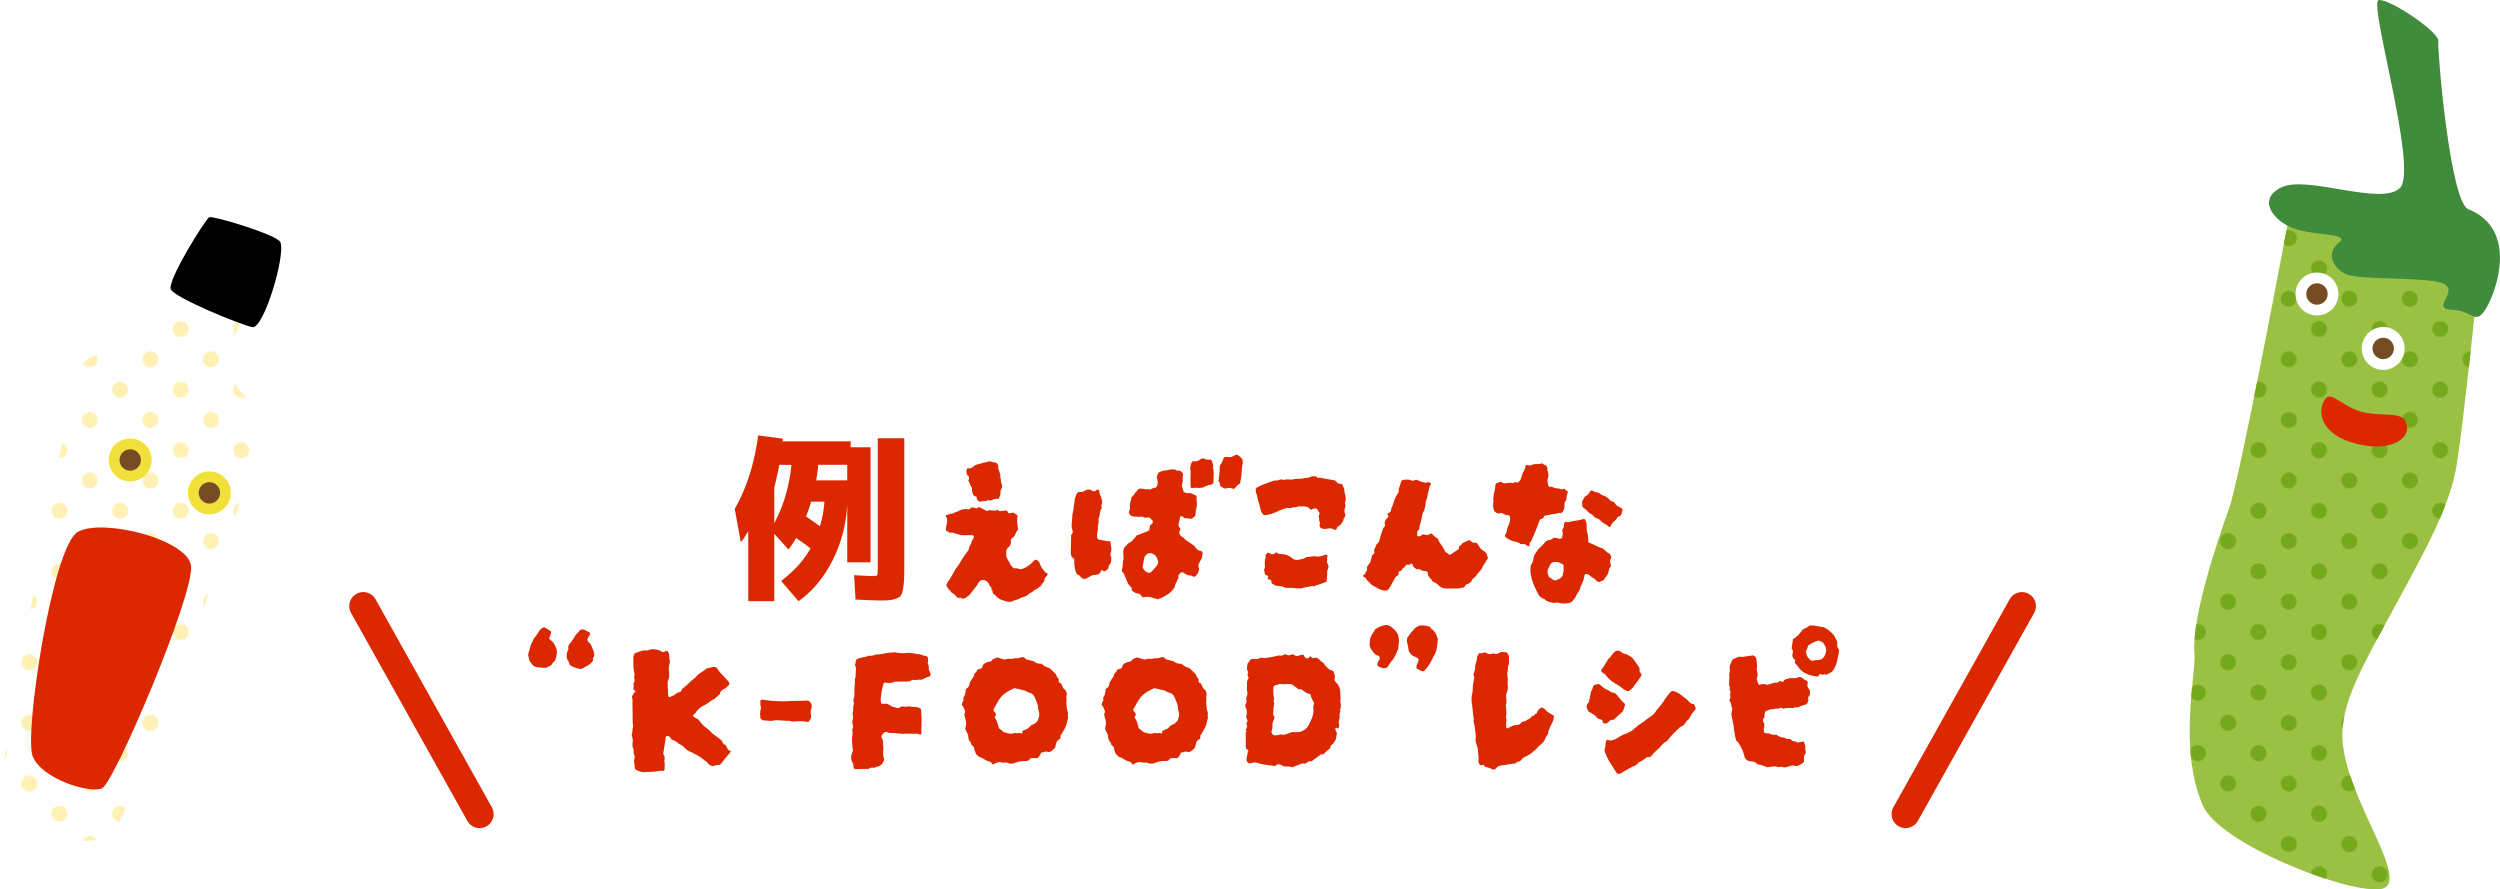 <svg id="_レイヤー_2" xmlns="http://www.w3.org/2000/svg" width="802.9" height="285.63"><defs><pattern id="_新規パターンスウォッチ_6" x="0" y="0" width="42.57" height="42.57" patternTransform="rotate(-45 -6400.778 2060.73) scale(.32)" patternUnits="userSpaceOnUse"><path class="cls-5" d="M0 0h42.57v42.57H0z"/><path d="M29.12 19.72a7.987 7.987 0 01-9.39 9.39c-3.14-.6-5.68-3.13-6.27-6.27a7.987 7.987 0 019.39-9.39c3.14.6 5.67 3.13 6.27 6.27z" fill="#75a91d"/></pattern><pattern id="_新規パターンスウォッチ_14" x="0" y="0" width="42.57" height="42.57" patternTransform="rotate(-45 -6403.613 2067.573) scale(.32)" patternUnits="userSpaceOnUse"><path class="cls-5" d="M0 0h42.57v42.57H0z"/><path d="M29.12 19.72a7.987 7.987 0 01-9.39 9.39c-3.14-.6-5.68-3.13-6.27-6.27a7.987 7.987 0 019.39-9.39c3.14.6 5.67 3.13 6.27 6.27z" fill="#fff0b4"/></pattern><style>.cls-2{fill:#db2800}.cls-3{fill:#fff}.cls-5{fill:none}.cls-10{fill:#f1e039}.cls-12{fill:#754c24}</style></defs><g id="_レイヤー_1-2"><path d="M649.36 194.65L612 261.46m-495.33-66.81l37.36 66.81" fill="none" stroke="#db2800" stroke-linecap="round" stroke-linejoin="round" stroke-width="9"/><path d="M735.39 68.27s-15.87 84.99-19.49 94.99c-3.62 10-12.07 34.95-11.13 46.49.56 6.86-5.28 30.47 2.7 48.96 5.18 12.01 44.69 27.76 56.56 26.89 11.87-.87-10.78-28.6-11.73-48.32-.56-11.52 6.44-23.33 16.65-42.17 10.21-18.84 17.94-32.61 20.07-45.98 2.13-13.37 6.6-56.25 6.6-56.25L735.4 68.27z" fill="#9ac144"/><path d="M735.39 68.27s-15.87 84.99-19.49 94.99c-3.62 10-12.07 34.95-11.13 46.49.56 6.86-5.28 30.47 2.7 48.96 5.18 12.01 44.69 27.76 56.56 26.89 11.87-.87-10.78-28.6-11.73-48.32-.56-11.52 6.44-23.33 16.65-42.17 10.21-18.84 17.94-32.61 20.07-45.98 2.13-13.37 6.6-56.25 6.6-56.25L735.4 68.27z" fill="url(#_新規パターンスウォッチ_6)"/><path d="M736.74 73.38c6.63 2.38 18.47 1.54 14.45 4.57-4.02 3.02-2.34 7.71 1.94 9.98 4.28 2.27 28.22.72 32.15 3.44 3.94 2.72-4.72 7.86 2.18 8.11 6.91.24 7.36 5.18 10.79-.15 3.43-5.34 10.72-25.68-5.54-32.16-5.84-2.33-9.99-51.19-9.61-54 .37-2.81-15.78-13.75-19.16-13.13-3.39.62 12.72 54.28 6.87 60.28s-29.7-4.11-38.03-.19c-8.08 3.8-2.69 10.88 3.94 13.26z" fill="#418c3c"/><circle class="cls-3" cx="744.12" cy="94.42" r="6.89"/><circle class="cls-12" cx="744.12" cy="94.42" r="3.44"/><circle class="cls-3" cx="765.39" cy="111.91" r="6.89"/><circle class="cls-12" cx="765.39" cy="111.91" r="3.44"/><path class="cls-2" d="M747.13 127.76c1.7-1.78 5.62 2.86 11.14 4.44 5.52 1.58 12.63.1 14.08 2.75 2.89 5.31-3.46 9.47-12.21 8.21-15.55-2.24-16.39-11.84-13-15.4zM243.5 139.83l7.89 1.04c0 .39-.02.68-.06.87h21.87v1.91h6.38v36.95h-7.48v-18.5c-.39 6.57-2 12.62-4.84 18.12-2.84 5.51-6.45 9.79-10.82 12.85l-5.57-6.5c4.1-3.09 7.25-6.57 9.45-10.44-1.16-.89-2.71-2.01-4.64-3.36-.66 1.16-1.47 2.4-2.44 3.71l-4.58-5.05v21.63h-8.35v-22.5c-.81 1.43-1.6 2.63-2.38 3.6l-1.97-10.73c3.79-6.57 6.3-14.44 7.54-23.61zm5.16 16.76v11.43c3.02-5.65 4.85-11.89 5.51-18.73h-3.89c-.39 2.13-.93 4.56-1.62 7.31zM263.33 169c.73-2.36 1.22-4.99 1.45-7.89h-4.29c-.39 1.39-.93 2.98-1.62 4.76 2.01 1.39 3.5 2.44 4.47 3.13zm8.76-14.73v-4.99h-9.28c-.16 1.59-.39 3.25-.7 4.99h9.98zm9.8-13.51h8.53v41.59c0 2.13-.05 3.74-.15 4.84-.1 1.1-.26 2.1-.49 2.99-.23.89-.67 1.49-1.3 1.8-.64.31-1.35.53-2.15.67-.79.14-1.96.2-3.51.2-1.31 0-4-.1-8.06-.29l-.46-7.83c3.4.19 5.39.29 5.97.29.85 0 1.33-.1 1.45-.29.12-.19.17-.87.17-2.03v-41.93zm43.21 52.43c-.27.04-.56.07-.87.09-.31.02-.6 0-.87-.09-.5-.15-1.04-.33-1.62-.52-.58-.19-1.14-.52-1.68-.99-.19-.35-.44-.6-.75-.75-.31-.15-.5-.5-.58-1.04.08-.23.05-.35-.09-.35s-.2-.06-.2-.17v-.64c-.23-.04-.29-.09-.17-.15.12-.06.04-.11-.23-.15-.19-.31-.39-.68-.58-1.1-.31-.62-.89-.97-1.74-1.04a.611.611 0 00-.38 0c-.1.04-.2.08-.32.12a1.778 1.778 0 00-.76.75c-.39.66-.81 1.28-1.28 1.86-.46.58-.93 1.18-1.39 1.8-.15.15-.33.31-.52.46l-.58.46c-.27.23-.55.39-.84.46-.29.08-.61.04-.96-.12a.792.792 0 00-.64-.09c-.23.06-.45 0-.64-.15a2.977 2.977 0 01-.7-.76c-.19-.19-.33-.31-.41-.35-.15-.08-.28-.15-.38-.23-.1-.08-.2-.14-.32-.17-.12-.19-.24-.38-.38-.55-.14-.17-.3-.34-.49-.49-.19-.19-.35-.4-.46-.61-.12-.21-.21-.4-.29-.55-.04-.19-.03-.34.03-.44.06-.1.11-.2.15-.32.19-.46.44-.85.75-1.16.23-.39.45-.76.67-1.13.21-.37.42-.73.61-1.07.12-.23.23-.46.35-.7.12-.23.25-.44.41-.64.54-.7 1.03-1.42 1.48-2.17.44-.75.92-1.48 1.42-2.18.19-.27.39-.54.58-.81.19-.27.42-.58.7-.93 0-.08 0-.18.03-.32.02-.13.05-.28.09-.43.04-.12.08-.24.12-.38.04-.13.12-.26.23-.38.08-.12.15-.22.2-.32.06-.1.09-.2.09-.32.08-.31.18-.59.32-.84.13-.25.28-.49.44-.72.19-.35.17-.62-.06-.81-.04-.04-.06-.08-.06-.12s-.02-.06-.06-.06h-3.83c-.5-.15-.99-.3-1.45-.44-.46-.13-.91-.26-1.33-.38-.16 0-.29.01-.41.03-.12.02-.25.03-.41.03-.19-.15-.4-.28-.61-.38-.21-.1-.42-.22-.61-.38-.08-.19-.1-.31-.06-.35.04-.42.11-.84.2-1.25.1-.41.16-.8.2-1.19.08-.62-.02-1.14-.29-1.57-.08-.15-.12-.33-.12-.52.15-.04.3-.08.43-.12.14-.04.28-.08.44-.12.27-.15.56-.24.87-.26.31-.02.6-.11.87-.26.27-.12.55-.22.84-.32.29-.1.57-.22.84-.38.42-.27.89-.41 1.39-.41.19-.08.38-.12.55-.15.17-.02.4 0 .67.09.35.12.68.02.99-.29.08-.04.14-.07.17-.09l.17-.09c.08-.08.18-.11.32-.09.14.02.26.03.38.03.23 0 .44.07.61.2.17.14.34.13.49-.03.12-.15.22-.23.32-.23s.28-.02.55-.06c.19.12.38.22.55.32.17.1.36.2.55.32.19.04.39.14.58.29.19.15.39.23.58.23.27 0 .53-.06.78-.17.25-.12.47-.1.67.06h1.33c.19.04.34 0 .44-.12.1-.12.2-.14.32-.06.19.31.52.43.99.35.27 0 .53-.02.78-.06.25-.04.47-.08.67-.12.39.04.63.18.73.43.1.25.28.42.55.49l.58-.12c.19-.04.41-.08.64-.12.23.15.48.31.75.46.27.16.5.35.7.58-.16.73-.2 1.45-.15 2.15.06.7.15 1.33.26 1.91-.04.39-.14.66-.29.81s-.27.33-.35.52c-.04.15-.11.31-.2.46-.1.16-.18.33-.26.52-.04.08-.12.18-.23.32-.12.14-.25.24-.41.32-.08.12-.17.21-.29.29-.12.08-.21.19-.29.35v.35c.15.89-.14 1.62-.87 2.2l-.12.12c-.31.39-.46.77-.46 1.16s-.02.77-.06 1.16c.08.5.26.99.55 1.45.29.46.55.95.78 1.45.08.19.21.39.41.58l.58.58c.19.15.41.21.64.17.23-.04.46-.02.7.06.19.04.37.08.52.12l.46.12c.93-.19 1.7-.54 2.32-1.04.19-.08.4-.2.61-.38.21-.17.4-.34.55-.49l.58-.58.52-.52c.31-.04.53-.02.67.06s.28.17.44.29c.08.15.16.28.26.38.1.1.16.22.2.38.19.54.44 1.04.75 1.51.31.46.66.91 1.04 1.33.08.12.2.19.38.23.17.04.3.12.38.23v.23l-.15.29c-.06.12-.13.21-.2.29-.35.35-.58.77-.7 1.28 0 .12-.04.29-.12.52l-.58.64c-.15.23-.3.46-.44.67-.14.21-.36.38-.67.49-.31.35-.7.62-1.16.81-.12 0-.17.02-.17.06-.27.27-.58.5-.93.7-.35.19-.68.41-.99.64-.27.23-.57.44-.9.61-.33.17-.67.28-1.01.32-.12.04-.22.08-.32.12-.1.04-.18.08-.26.12-.43.27-.89.47-1.39.61-.5.14-.97.3-1.39.49zm-3.31-37.41c.12.43.06.81-.17 1.16-.23.43-.33.79-.29 1.1.04.31-.04.72-.23 1.22.04.04 0 .18-.15.44-.14.25-.2.44-.2.55-.46-.08-.91-.07-1.33.03-.43.1-.81.24-1.16.44-.23 0-.46-.02-.7-.06-.23-.04-.44 0-.64.12-.23.12-.48.17-.75.17-.27-.04-.53-.03-.78.03s-.49.11-.73.15c-.27-.08-.46-.2-.58-.38-.12-.17-.25-.34-.41-.49v-.58c-.08-.15-.16-.23-.23-.23-.43-.04-.74-.27-.93-.7-.15-.35-.27-.71-.35-1.1v-.87c-.04-.15-.12-.32-.23-.49a2.89 2.89 0 01-.29-.55 4.9 4.9 0 01-.35-.75c-.08-.23-.19-.48-.35-.75.12-.08.18-.15.2-.23.02-.08.05-.14.09-.17-.04-.19-.05-.36-.03-.49.02-.14-.07-.32-.26-.55-.19-.12-.32-.25-.38-.41-.06-.15-.13-.42-.2-.81 0-.15.02-.34.06-.55.04-.21.13-.42.29-.61.15-.08.31-.09.46-.03.15.06.31.07.46.03.08-.04.15-.06.2-.06s.11-.02.15-.06c.23-.19.44-.36.64-.49.19-.13.39-.28.58-.44.19-.08.41-.15.64-.2.23-.06.44-.11.64-.14.46-.15.96-.29 1.48-.41s1.03-.25 1.54-.41c.31-.08.6-.06.87.06s.54.19.81.23c.27.04.56.1.87.17.19.23.35.47.46.73.12.25.14.59.06 1.01a3.589 3.589 0 01.3.87c.08.23.15.46.23.7.08.23.15.48.23.75-.12.19-.14.41-.06.64.08.23.14.45.17.64 0 .35.02.64.06.87.08.15.14.3.17.44.04.14.08.3.12.49zm35.04 24.77c-.12.19-.24.41-.38.64-.14.23-.28.46-.44.7v.52a.91.91 0 01-.35.44c-.16.1-.29.22-.41.38-.43.27-.77.29-1.04.06-.04-.08-.08-.12-.12-.12s-.1-.02-.17-.06c-.19 0-.29.06-.29.17-.04.27-.15.49-.35.67-.19.17-.41.36-.64.55a68.812 68.812 0 01-1.86.24c-.35.19-.72.4-1.1.61-.39.21-.79.42-1.22.61a1.09 1.09 0 00-.35-.09c-.16-.02-.33-.05-.52-.09-.27-.19-.49-.43-.67-.7-.17-.27-.44-.42-.78-.46-.27-.27-.46-.56-.58-.87-.12-.31-.21-.6-.29-.87-.08-.46-.15-.92-.2-1.36-.06-.44-.07-.92-.03-1.42 0-.58-.25-.95-.75-1.1-.08 0-.12-.04-.12-.12-.19-.66-.29-1.28-.29-1.86.04-.89.07-1.76.09-2.61.02-.85.03-1.7.03-2.55.12-.15.21-.31.29-.46.08-.15.17-.31.29-.46-.08-.31-.15-.62-.23-.93-.08-.31-.14-.58-.17-.81 0-.42 0-.81.03-1.16.02-.35.05-.7.09-1.04.04-.46.07-.9.09-1.31.02-.41.09-.82.2-1.25.08-.35.14-.7.17-1.04.04-.35.08-.68.12-.99.08-.39.13-.75.17-1.1.04-.35.08-.73.12-1.16.08-.19.16-.41.26-.64.1-.23.18-.48.26-.75.04-.19.31-.46.81-.81.19.04.5.06.93.06.27-.08.54-.18.81-.32s.56-.28.87-.44h1.04c.19.12.37.21.52.29.15.08.29.17.41.29.35 0 .66-.11.93-.32.27-.21.54-.3.81-.26l.23.35c0 .35.06.73.17 1.16.12.19.21.41.29.64.08.23.15.46.23.7.27.7.29 1.35.06 1.97-.12.31-.12.56 0 .75 0 .04.02.11.06.2.04.1.02.17-.06.2-.31.46-.49.98-.55 1.54-.06.56-.18 1.11-.38 1.65-.04.08-.06.18-.06.32v.44c.04.43 0 .91-.12 1.45-.08.15-.12.33-.12.52.08.54.05 1.06-.09 1.57-.14.5-.18 1.02-.15 1.57 0 .39.14.7.41.93.46.16.93.26 1.39.32.46.06.93.15 1.39.26.19.04.38.05.55.03.17-.02.36-.03.55-.03 0 .16 0 .32.03.49.02.17.03.36.03.55.12.54.19.96.23 1.25.04.29.03.57-.03.84s-.17.68-.32 1.22c.19.35.3.73.32 1.13.02.41-.01.84-.09 1.31zm29.41-3.02c-.04.27-.08.56-.12.87-.04.31-.1.62-.17.93-.12.23-.25.46-.41.7-.15.23-.27.48-.35.75-.31.43-.39.91-.23 1.45.12.15.17.35.17.58-.08.23-.15.46-.23.7-.08.23-.16.46-.23.7-.16.16-.29.31-.41.46-.12.15-.27.33-.46.52-.04 0-.12 0-.23.03-.12.02-.21.01-.29-.03-.19-.08-.39-.16-.58-.26-.19-.1-.41-.15-.64-.15-.46 0-.93-.17-1.39-.52-.31-.12-.54-.25-.7-.41-.35-.08-.62-.04-.81.12-.19.16-.37.35-.52.58-.15.23-.21.48-.17.75 0 .27-.08.51-.23.73-.16.21-.25.46-.29.73-.39.58-.62 1.22-.7 1.91-.31.39-.64.77-.99 1.16-.35.39-.73.72-1.16.99-.5.31-1.02.62-1.57.93-.54.31-1.16.54-1.86.7-.15-.08-.27-.13-.35-.15-.08-.02-.17-.05-.29-.09-.7-.19-1.2-.33-1.51-.41-.31-.08-.62-.12-.93-.12s-.83.04-1.57.12h-.17c-.39-.85-1.08-1.28-2.09-1.28-.19-.16-.41-.3-.64-.44-.23-.14-.44-.28-.64-.44v-.7c-.12-.19-.25-.38-.41-.55-.15-.17-.31-.34-.46-.49-.08-.12-.17-.26-.29-.44-.12-.17-.21-.34-.29-.49a5.553 5.553 0 00-.35-.98c-.19-.43-.38-.86-.55-1.31-.17-.44-.42-.8-.73-1.07-.12-.39-.12-.72 0-.99.12-.54.18-1.05.2-1.54.02-.48.09-.96.2-1.42.08-.19.08-.37 0-.52v-.81c0-.23-.02-.46-.06-.7-.08-.66.08-1.29.46-1.91.27-.27.55-.56.84-.87.29-.31.63-.56 1.02-.75.15-.08.28-.16.38-.26.1-.1.2-.22.32-.38.46-.46.93-.99 1.39-1.57.19-.04.37-.09.52-.15.15-.06.31-.11.46-.15.19-.08.39-.16.58-.26.19-.1.37-.16.52-.2.31-.15.6-.25.87-.29.15-.08.32-.16.49-.26.17-.1.34-.18.49-.26.04-.27.08-.52.12-.75.04-.23.08-.46.12-.7.08-.19.18-.33.32-.41.14-.08.26-.17.38-.29.12-.15.19-.33.23-.52.04-.19 0-.35-.12-.46l-.12-.12c-.12-.12-.21-.22-.29-.32-.08-.1-.15-.18-.23-.26-.31-.27-.66-.37-1.04-.29-.23.04-.44.06-.64.06s-.43-.08-.7-.23a.572.572 0 00-.41-.09c-.15.02-.31.03-.46.03-.46 0-.93 0-1.39-.03-.46-.02-.91-.07-1.33-.15-.35-.23-.56-.4-.64-.49-.08-.1-.19-.32-.35-.67.04-.19.1-.4.17-.61.08-.21.14-.42.17-.61.04-.23.05-.44.03-.64-.02-.19 0-.42.03-.7 0-.12 0-.26.03-.44.02-.17.05-.34.09-.49.08-.23.15-.47.2-.73.06-.25.11-.51.15-.78.08.04.17-.04.29-.23.12-.19.19-.27.23-.23.19-.19.32-.34.38-.44.06-.1.16-.28.32-.55.23-.19.46-.44.7-.75.23-.31.6-.48 1.1-.52.31.04.75.1 1.33.17.23.04.47.06.72.06s.51.02.78.06c.19 0 .36-.05.49-.15.13-.1.28-.16.44-.2.19-.08.39-.13.58-.17.19-.04.37-.08.52-.12.27-.39.44-.77.49-1.16.06-.39.05-.77-.03-1.16-.04-.19-.07-.38-.09-.55-.02-.17-.07-.34-.15-.49.08-.31.16-.57.26-.78.1-.21.22-.42.38-.61 0-.08.04-.12.12-.12.31-.15.63-.29.96-.41.33-.12.65-.17.96-.17.31-.04.6-.09.87-.15s.54-.11.81-.15c.19-.04.39-.06.58-.06h.58c.35 0 .66.14.93.41h.99c.15.12.3.23.44.35.13.12.28.23.44.35.08.31.12.56.12.75-.04.23-.07.46-.09.7-.02.23 0 .48.03.75 0 .12 0 .23-.03.35-.02.12-.03.25-.03.41-.04.15-.08.34-.12.55-.04.21-.1.42-.17.61l.64 2.03c.54.23.89.36 1.04.38.15.02.48 0 .99-.09l1.51.64c.31.16.49.28.55.38.06.1.07.32.03.67-.04.16-.05.32-.03.49.02.17.05.36.09.55.04.39.05.75.03 1.1-.02.35-.07.72-.15 1.1-.12.39-.18.75-.2 1.1-.02.35-.05.72-.09 1.1-.12.27-.28.49-.49.67-.21.17-.44.34-.67.49-.39.04-.77 0-1.16-.09-.39-.1-.77-.11-1.16-.03-.12-.12-.25-.23-.41-.35-.16-.12-.29-.21-.41-.29-.46-.08-.7.08-.7.46-.04.31-.1.64-.17.99-.08.35-.16.68-.23.99-.08.5.04.91.35 1.22.04.04.07.1.09.17.02.08.05.14.09.17-.04.27-.12.53-.23.78-.12.25-.14.51-.06.78.15.43.48.79.99 1.1.12.08.24.17.38.26.14.1.24.2.32.32.39.39.8.72 1.25.99.44.27.88.56 1.31.87.15.12.3.22.44.32.13.1.26.24.38.44.46.7 1.06 1.12 1.8 1.28.31.04.5.21.58.52zm-14.27 2.96c-.04-.19-.1-.41-.17-.64-.08-.23-.16-.44-.23-.64-.31-.66-.79-1.12-1.45-1.39-.62-.35-1.24-.27-1.86.23-.39.35-.64.72-.75 1.1-.12.46-.21.94-.29 1.42-.08.48-.16.96-.23 1.42 0 .19.02.33.06.41.19.35.41.65.64.9.23.25.54.44.93.55.39.19.73.15 1.04-.12l.61-.61c.21-.21.4-.42.55-.61.27-.27.5-.56.7-.87.19-.31.35-.7.46-1.16zm17.75-25.64c-.12.46-.39.73-.81.81-.39.04-.77.13-1.16.26-.39.14-.75.3-1.1.49-.27.15-.56.23-.87.23s-.62.04-.93.12c-.31-.12-.65-.15-1.02-.12-.37.04-.74.08-1.13.12-.15 0-.23-.08-.23-.23-.04-.12-.07-.22-.09-.32-.02-.1-.03-.2-.03-.32v-1.45c-.04-.66-.04-1.33 0-2.03.04-.7 0-1.39-.12-2.09 0-.15.02-.29.06-.41.04-.12.08-.25.12-.41 0-.15.04-.35.12-.58.08-.15.15-.28.2-.38.06-.1.11-.18.15-.26.19-.15.38-.2.55-.15s.34.07.49.03c.19-.04.37-.07.52-.09.15-.02.29-.05.41-.09.19-.15.4-.3.61-.44.21-.13.42-.24.61-.32.27-.04.51 0 .72.12.21.12.44.19.67.23.19.04.41.06.64.06h.7c.15.04.26.13.32.26.06.14.11.26.15.38.08.19.15.4.2.61.06.21.11.42.15.61 0 .15-.02.29-.06.41-.04.12-.04.25 0 .41.19.73.27 1.45.23 2.15-.04.7-.06 1.43-.06 2.2v.17zm9.4-6.44c0 .12 0 .24-.03.38-.02.14-.03.26-.03.38-.15.62-.24 1.24-.26 1.86-.02.62-.07 1.26-.15 1.91-.04.35-.1.72-.17 1.1-.08.39-.15.79-.23 1.22-.23.16-.44.29-.61.41-.17.12-.32.25-.44.41-.15.12-.28.27-.38.46-.1.19-.24.33-.44.41-.04 0-.07 0-.09.03-.02.02-.05.03-.09.03-.16-.04-.32-.09-.49-.15s-.36-.11-.55-.15c-.12 0-.24 0-.38-.03-.14-.02-.24 0-.32.03-.15 0-.32.03-.49.09-.17.06-.32.11-.44.15-.66-.23-1.22-.54-1.68-.93-.04-.23-.08-.49-.12-.78a.907.907 0 00-.41-.67c.08-.46.13-.9.17-1.31.04-.41.08-.8.12-1.19.08-.42.11-.85.09-1.28-.02-.43 0-.85.09-1.28.12-.19.24-.38.38-.55.14-.17.24-.4.32-.67.15-.19.26-.41.32-.64.06-.23.15-.48.26-.75.08 0 .15-.02.23-.06.08-.04.17-.06.29-.06.08-.08.21-.08.41 0 .77.04 1.29.02 1.54-.06s.73-.31 1.42-.7c.35.04.71.19 1.1.46l.99 1.04c0 .15 0 .3.03.44.02.14.03.28.03.44zm33.05 11.72c0 .23 0 .46-.03.67-.02.21-.09.42-.2.61 0 .04 0 .1-.03.17-.02.08-.01.15.03.23.19.35.22.7.09 1.04-.14.35-.22.73-.26 1.16-.04.27.02.55.17.84.15.29.17.63.06 1.02-.04.08-.12.19-.23.35-.12.16-.21.31-.29.46v.41c-.23.39-.48.77-.75 1.16-.27.39-.66.68-1.16.87-.08.15-.14.29-.17.41-.04.12-.1.23-.17.35 0 .04-.04.1-.12.17-.19.15-.43.15-.7 0-.31-.19-.64-.31-.99-.35-.35-.04-.68-.02-.99.06-.19 0-.39.02-.58.06-.19.04-.39.06-.58.06-.23-.04-.46-.09-.67-.15a1.35 1.35 0 01-.61-.38c-.16-.31-.2-.6-.15-.87.06-.27.07-.54.03-.81-.15-.27-.23-.54-.23-.81s-.04-.56-.12-.87c-.04-.12 0-.33.15-.64.14-.31.16-.54.09-.7-.15-.12-.33-.37-.52-.75-.19-.39-.39-.58-.58-.58-.39-.08-.8 0-1.25.23-.45.23-.71.16-.78-.23l-.23-.17c-.46-.35-1.08-.52-1.86-.52h-1.45c-.19.04-.4.11-.61.2-.21.1-.44.13-.67.09a.897.897 0 00-.46 0c-.16.04-.29.1-.41.17-.27.04-.52.06-.75.06s-.5-.02-.81-.06c-.08.04-.18.08-.32.12-.14.04-.24.08-.32.12-.46.12-.91.26-1.33.44-.43.17-.85.36-1.28.55-.58.27-1.18.5-1.8.7-.62.19-1.26.33-1.91.41-.46 0-.77-.15-.93-.46-.16-.15-.27-.32-.35-.49l-.23-.49c-.12-.73-.29-1.44-.52-2.12-.23-.68-.41-1.36-.52-2.06-.04-.23-.1-.45-.17-.67-.08-.21-.14-.42-.17-.61-.12-.19-.17-.41-.17-.64-.04-.19-.06-.37-.06-.52v-.46c.15-.15.31-.27.46-.35.66-.39 1.34-.71 2.06-.99.71-.27 1.44-.54 2.17-.81.23-.08.46-.15.7-.23.23-.08.46-.15.7-.23.46.08.92.03 1.36-.15.44-.17.9-.2 1.36-.09a1.12 1.12 0 00.76-.06c.46-.04.91-.04 1.33 0 .12 0 .23 0 .35.03.12.02.25.01.41-.03.54-.12 1.11-.18 1.71-.2.6-.02 1.19-.07 1.77-.15.46-.08.93-.15 1.39-.2.46-.06.91-.18 1.33-.38.31-.15.62-.17.93-.06.42-.08.7-.02.81.17l.29.29h.29c.15-.08.22-.1.2-.06-.02.04.05.04.2 0 .77.15 1.57.3 2.38.44.81.14 1.64.28 2.49.44l.17.17.29.29c.08.04.16.12.26.23.1.12.18.21.26.29.19.04.38.07.55.09.17.02.36.03.55.03.23.15.38.35.44.58.06.23.15.44.26.64.04.08.06.16.06.23s.02.14.06.17c.08.27.12.52.12.75s.04.46.12.7c.12.27.18.55.2.84.02.29.05.57.09.84zM426.66 182a8.73 8.73 0 01-.35 1.22c-.04.19-.06.41-.06.64v.64c-.04.35-.07.72-.09 1.1-.02.39-.07.79-.15 1.22-.31.15-.6.27-.87.35-.27.08-.54.17-.81.29-.35.16-.7.27-1.04.35-.35.08-.7.21-1.04.41-.04.04-.12.06-.23.06h-.29c-.27-.08-.52-.09-.75-.03s-.46.13-.7.2c-.31.04-.61.09-.9.15-.29.06-.59.12-.9.2-.35.12-.69.17-1.02.17h-1.01c-.54-.08-1.1-.13-1.68-.15-.58-.02-1.2-.03-1.86-.03-.19-.08-.43-.17-.7-.29-.27-.12-.56-.19-.87-.23-.27-.04-.54-.07-.81-.09-.27-.02-.56-.05-.87-.09-.19-.15-.4-.28-.61-.38-.21-.1-.42-.22-.61-.38-.12-.35-.17-.66-.17-.93-.15-.19-.36-.29-.61-.29s-.44-.12-.55-.35c.04-.12.08-.23.12-.35.04-.12.06-.25.06-.41-.16-.08-.32-.15-.49-.23a2.87 2.87 0 00-.49-.17l-.35-1.62c.08-.15.13-.3.17-.44.04-.13.08-.28.12-.44-.04-.46-.06-.93-.06-1.39s.08-.91.23-1.33c.08-.19.1-.37.06-.52-.04-.15-.06-.33-.06-.52.08-.12.16-.24.26-.38.1-.13.2-.26.32-.38.23-.08.44-.07.61.03.17.1.34.18.49.26.54.23 1 .15 1.39-.23.04-.04.13-.1.29-.17.19-.04.35 0 .46.12.12.12.27.21.46.29h.26c.1 0 .22.02.38.06 1.35 0 2.55.43 3.6 1.28.46.43 1.06.64 1.8.64.39-.12.81-.21 1.28-.29.46-.08.89-.23 1.28-.46.15-.15.39-.23.7-.23.42-.04.87-.1 1.33-.17.46-.08.93-.08 1.39 0 .46.04.91.02 1.33-.06.43-.08.83-.19 1.22-.35a.99.99 0 01.52-.17c.12.04.21.08.29.12.08.04.13.08.17.12.12.19.12.38.03.55-.1.17-.13.36-.09.55.08.16.09.31.03.46-.06.16-.09.33-.09.52.08.27.18.52.32.75.13.23.2.5.2.81zm51.27-2.9s-.06.09-.06.15-.04.13-.12.2c-.27.35-.49.72-.67 1.1-.17.39-.42.73-.73 1.04a5.04 5.04 0 01-.75 1.42c-.31.41-.66.8-1.04 1.19-.08.12-.15.22-.2.32-.06.1-.13.18-.2.26-.08.16-.25.37-.52.64-.12.08-.25.17-.41.26-.15.1-.29.24-.41.44-.12.31-.27.56-.46.75-.19.23-.42.41-.67.52-.25.12-.49.21-.73.29l-.15.15-.2.2c-.12.23-.28.43-.49.58-.21.15-.49.21-.84.17a.87.87 0 00-.32.09c-.14.06-.26.09-.38.09-.62.04-1.26.06-1.91.06h-2.15c-.97-.04-1.76-.35-2.38-.93-.15-.15-.3-.29-.44-.41s-.26-.23-.38-.35c-.15-.08-.33-.16-.52-.26s-.39-.16-.58-.2c-.27-.42-.57-.81-.9-1.16-.33-.35-.59-.77-.78-1.28v-.52a.588.588 0 00-.23-.29c-.12-.08-.23-.14-.35-.17-.12-.12-.23-.13-.35-.06-.31 0-.61-.06-.9-.17-.29-.12-.55-.25-.78-.41a1.72 1.72 0 00-.64 0c-.19.04-.37 0-.52-.12-.16-.12-.3-.22-.44-.32s-.26-.22-.38-.38c-.04.04-.16-.27-.35-.93-.39-.04-.66.03-.81.2-.15.17-.46.18-.93.03-.04 0-.22.18-.55.55-.33.37-.51.55-.55.55-.19.08-.31.15-.35.23-.04.08-.07.16-.09.23-.02.08-.07.19-.15.35-.16.08-.31.14-.46.17-.27.12-.43.22-.49.32s-.07.34-.03.73v.17c-.12.04-.23.12-.35.23-.12.12-.27.21-.46.29-.46.7-.9 1.44-1.3 2.23-.41.79-.88 1.54-1.42 2.23-.58.15-1.11.15-1.6 0-.48-.15-.98-.35-1.48-.58-.27-.15-.56-.32-.87-.49-.31-.17-.62-.34-.93-.49-.12-.12-.25-.23-.41-.35-.15-.12-.27-.25-.35-.41-.27-.23-.51-.45-.73-.67-.21-.21-.4-.45-.55-.73a1.81 1.81 0 00-.49-.44c-.17-.1-.36-.22-.55-.38.08-.23.22-.4.44-.49.21-.1.34-.26.38-.49 0-.19.08-.37.23-.52s.25-.31.29-.46v-1.04c.19-.31.39-.58.58-.81.19-.23.37-.48.52-.75.08-.35.16-.69.26-1.01.1-.33.16-.65.2-.96.12-.15.24-.3.38-.44l.32-.32c.12-.19.15-.38.09-.55s-.09-.36-.09-.55c.12-.27.24-.54.38-.81.13-.27.24-.56.32-.87.15-.15.31-.32.46-.49.15-.17.31-.34.46-.49.15-.77.35-1.52.58-2.23.23-.71.48-1.44.75-2.17.12-.12.22-.23.32-.35.1-.12.18-.23.26-.35a5.814 5.814 0 01-.12-1.1c.08-.43.23-.77.46-1.04s.48-.52.75-.75c-.04-.19-.1-.37-.17-.52-.08-.15-.15-.31-.23-.46.08-.04.16-.09.26-.15s.16-.11.2-.15c.43-.12.68-.37.75-.75.08-.58.25-1.1.52-1.57.08-.27.16-.54.26-.81s.18-.54.26-.81c.12-.31.24-.62.38-.93.13-.31.3-.62.49-.93.19-.19.33-.4.41-.61.08-.21.15-.44.23-.67a.624.624 0 01-.06-.29v-.29c.15-.46.31-.93.46-1.39.15-.46.31-.91.46-1.33.42-.19.84-.29 1.25-.29h1.19c.19.08.39.15.58.2.19.06.37.13.52.2.19-.08.4-.15.61-.2.21-.06.42-.11.61-.14.19 0 .31.04.35.12.27.12.53.23.78.35.25.12.51.19.78.23.15.04.32.08.49.12.17.04.34.1.49.17.12-.08.27-.12.46-.15.19-.02.39-.05.58-.09.08.04.16.07.26.09.1.02.16.07.2.15.31.19.37.39.17.58-.27.39-.44.79-.49 1.22-.06.43-.15.83-.26 1.22-.12.39-.2.78-.26 1.19-.06.41-.18.8-.38 1.19-.04.08-.07.18-.09.32-.02.14-.05.26-.09.38-.04.62-.13 1.23-.26 1.83-.14.6-.36 1.17-.67 1.71-.04.12-.08.22-.12.32a.69.69 0 00-.06.26c-.19 1.16-.44 2.24-.75 3.25-.08.19-.13.41-.15.64-.02.23-.03.46-.03.7-.23.23-.46.52-.7.87v1.28c.23.23.52.29.87.17.15-.08.31-.17.46-.29.15-.12.31-.19.46-.23.08-.04.21-.06.41-.06.73.31 1.41.23 2.03-.23.04-.04.17-.06.41-.06l.87.87c.19.16.39.29.58.41.19.12.39.27.58.46.19.58.54 1.2 1.04 1.86.27.35.51.73.73 1.13.21.41.44.82.67 1.25.19.08.4.19.61.35.21.15.42.31.61.46.23 0 .39-.02.46-.06.42-.31.84-.6 1.25-.87.41-.27.78-.52 1.13-.75.19-.19.28-.37.26-.52-.02-.15 0-.31.03-.46.08-.08.18-.15.32-.23.14-.08.26-.17.38-.29.08-.12.16-.23.26-.35.1-.12.2-.21.32-.29.31-.15.61-.29.9-.41.29-.12.57-.25.84-.41h.17c.27.04.49.15.67.32.17.17.4.34.67.49h.55c.17 0 .36.02.55.06.23.27.46.58.7.93.23.35.46.7.7 1.04.31.23.64.46.99.67.35.21.64.53.87.96.08.39.19.77.35 1.16zm25.58-21.17c.04.19 0 .39-.09.58-.1.19-.17.39-.2.58-.08.31-.12.6-.12.87 0 .15-.01.3-.03.44-.02.14-.09.26-.2.38-.35.46-.48 1.01-.41 1.62 0 .66-.14 1.2-.41 1.62-.08.27-.23.46-.46.58-.19.19-.35.25-.46.17-.31-.08-.64-.05-.99.09s-.68.2-.99.2-.61.04-.9.12c-.29.08-.59.16-.9.23-.19.04-.39.07-.58.09-.19.02-.41.05-.64.09-.16.15-.27.31-.35.46-.08.15-.15.27-.23.35-.15.12-.33.2-.52.26s-.37.17-.52.32c-.35.97-.71 1.91-1.07 2.84-.37.93-.76 1.86-1.19 2.78-.08.19-.15.38-.2.55-.06.17-.15.34-.26.49-.08.15-.17.31-.29.46-.12.15-.21.29-.29.41v.64c0 .23-.14.31-.41.23-.16 0-.27-.04-.35-.12-.08-.08-.17-.15-.29-.23l-.35-.23-1.57-.12c-.04-.08-.13-.15-.26-.23-.14-.08-.28-.14-.44-.17-.08-.04-.16-.09-.23-.15a.396.396 0 00-.23-.09c-.62-.08-1.22-.24-1.8-.49-.58-.25-1.14-.57-1.68-.96-.04-.08-.09-.17-.15-.29-.06-.12-.11-.21-.15-.29.15-.31.3-.59.44-.84s.2-.51.2-.78c.04-.5.21-1.04.52-1.62.35-.7.52-1.47.52-2.32 0-.23-.02-.41-.06-.52 0-.15-.12-.29-.35-.41a3.74 3.74 0 00-.52-.09c-.19-.02-.37-.05-.52-.09-.19-.08-.37-.16-.52-.26-.16-.1-.33-.16-.52-.2-.04-.08-.12-.12-.23-.12-.15 0-.32.02-.49.06-.17.04-.34.08-.49.12-.23-.08-.44-.16-.64-.26-.19-.1-.39-.22-.58-.38-.04-.08-.12-.17-.23-.29-.08-.35-.15-.69-.23-1.02a2.9 2.9 0 01-.06-1.02c0-.23.02-.47.06-.73.04-.25.04-.49 0-.72 0-.27 0-.52.03-.75.02-.23.05-.46.09-.7.08-.54.18-1.07.32-1.6.14-.52.2-1.05.2-1.59 0-.08.04-.18.12-.32.08-.14.14-.24.17-.32.23-.08.46-.16.7-.26.23-.1.43-.16.58-.2.27 0 .49.06.67.17.17.12.38.21.61.29.43-.04.88-.09 1.36-.15.48-.06.96-.03 1.42.09.15-.08.29-.15.41-.2.12-.06.23-.11.35-.15.08 0 .14 0 .17.03.04.02.08.03.12.03.31.16.6.1.87-.17s.48-.58.64-.93c.08-.19.15-.4.2-.61.06-.21.12-.42.2-.61.08-.31.15-.56.23-.75.27-.31.46-.68.58-1.1.19-.42.31-.85.35-1.28.12-.12.21-.15.29-.12.08.04.15.06.23.06.42.12.85.12 1.28 0 .31-.15.62-.25.93-.29.31-.04.64-.06.99-.06.23 0 .47 0 .73-.03.25-.02.47-.11.67-.26.54.35 1.02.62 1.45.81.27.31.41.62.41.93v.35c0 .12.02.25.06.41.19.46.28.92.26 1.36-.02.44-.11.9-.26 1.36 0 .15-.02.31-.06.46.04.16.07.31.09.46.02.16.05.33.09.52.08.15.12.3.12.43s.04.24.12.32c.19.19.37.26.52.2.15-.06.37-.05.64.03.42.23.9.38 1.42.44s1.03.17 1.54.32c.19-.04.35-.07.46-.09.12-.02.25-.05.41-.09.19.15.39.3.58.44.19.14.39.3.58.49zm13.92 20.94c.04.12.04.21 0 .29-.04.08-.06.16-.06.23-.08.16-.14.28-.17.38-.04.1-.1.22-.17.38.08.27.14.53.17.78.04.25.1.53.17.84-.12.23-.25.44-.41.61-.15.17-.23.42-.23.73-.04.15-.08.3-.12.43-.04.14-.08.3-.12.49-.12.35-.33.72-.64 1.1-.23.27-.5.66-.81 1.16-.19.08-.41.17-.64.29-.23.12-.5.23-.81.35-.16-.08-.3-.15-.44-.2-.14-.06-.28-.11-.44-.15a2.8 2.8 0 00-.17-.29 6.21 6.21 0 00-1.22-.87c-.39-.31-.73-.6-1.04-.87-.23-.08-.44-.13-.64-.17a.972.972 0 00-.58.06c-.12.12-.17.19-.17.23a9.69 9.69 0 01-1.1 3.36c-.15.27-.25.56-.29.87-.12.5-.35.95-.7 1.33-.04.12-.11.24-.2.38-.1.14-.18.26-.26.38-.04.15-.1.3-.17.44-.08.14-.15.28-.23.44-.27.35-.55.71-.84 1.07-.29.37-.71.61-1.25.73-.66.08-1.15.12-1.48.15-.33.02-.64 0-.93-.06-.29-.06-.72-.15-1.3-.26-.35.04-.75.1-1.22.17-.19-.08-.39-.14-.58-.17l-.58-.12c-.31-.12-.59-.22-.84-.32s-.47-.26-.67-.49c-.08-.12-.25-.21-.52-.29-.27-.08-.51-.2-.73-.38a6.79 6.79 0 00-.67-.49c-.08-.19-.18-.41-.32-.64-.14-.23-.24-.44-.32-.64-.5-.93-.93-1.86-1.28-2.81s-.62-1.94-.81-2.99a6.5 6.5 0 01-.09-1.39c.02-.46.05-.91.09-1.33.08-.12.16-.25.26-.41.1-.15.18-.31.26-.46.08-.23.15-.47.23-.72.08-.25.13-.51.17-.78.12-.66.37-1.24.75-1.74.27-.39.47-.68.61-.87.13-.19.32-.41.55-.64s.58-.56 1.04-.99c.08-.12.23-.29.46-.52.5-.7 1.18-1.06 2.03-1.1.12 0 .19-.04.23-.12.08-.08.18-.15.32-.23.14-.08.26-.17.38-.29.35-.08.75-.04 1.22.12.46.15.85.19 1.16.12.27-.08.44-.32.49-.72.06-.41.11-.74.15-1.02-.04-.15-.07-.3-.09-.44a4.31 4.31 0 00-.09-.44c0-.15.04-.27.12-.35.31-.5.46-1.02.46-1.57 0-.39.13-.66.41-.81.12-.08.23-.09.35-.03.12.06.25.09.41.09h.29c.39-.08.76-.16 1.13-.26.37-.1.73-.16 1.07-.2.89-.12 1.74-.29 2.55-.52.08-.04.16-.04.26 0s.18.08.26.12c.27.54.42.93.46 1.16.04.23.06.6.06 1.1 0 .39.02.78.06 1.19.04.41.14.8.29 1.19.04.15.06.31.06.46s.02.33.06.52c0 .16 0 .35.03.58.02.23.05.44.09.64l-.17.17c0 .12.06.19.17.23v-.06c.12.19.19.29.23.29.7.27 1.37.57 2.03.9.66.33 1.33.61 2.03.84.04.04.09.06.15.06s.11.02.15.06c.19.16.4.32.61.49.21.17.42.36.61.55.08.15.18.25.32.29.14.04.26.1.38.17.43.27.68.68.75 1.22zm-15.25 2.78c-.12-.35-.31-.54-.58-.58-.23-.08-.43-.17-.61-.29-.17-.12-.4-.19-.67-.23-.39-.08-.77-.1-1.16-.06-.39.04-.72.19-.99.46-.19.19-.38.49-.55.9-.17.41-.34.71-.49.9-.04.08-.07.29-.09.64-.02.35-.03.56-.03.64.19.46.31.79.35.99.04.19.15.35.35.46.23.12.53.31.9.58.37.27.69.39.96.35.15-.04.35-.12.58-.23.23-.12.42-.19.58-.23.39-.19.71-.47.96-.84s.34-.73.26-1.07c.19-.31.27-.7.23-1.16-.04-.46-.04-.87 0-1.22zm18.97-18.04c-.04.19-.09.37-.15.52-.06.16-.11.33-.15.52 0 .16-.04.31-.12.46-.08.16-.14.29-.17.41-.23.15-.47.29-.73.41-.25.12-.46.31-.61.58-.04.16-.13.29-.26.41-.14.12-.24.21-.32.29-.35.27-.65.59-.9.96s-.47.76-.67 1.19c-.04-.08-.11-.12-.2-.15a.995.995 0 01-.26-.09c-.15-.12-.29-.24-.41-.38-.12-.13-.27-.24-.46-.32-.81-.39-1.53-.95-2.15-1.68-.23-.08-.44-.15-.61-.23a2.87 2.87 0 00-.49-.17c-.08-.04-.17-.08-.26-.12-.1-.04-.17-.1-.2-.17-.31-.46-.7-.81-1.16-1.04s-.85-.56-1.16-.99c-.12-.15-.24-.27-.38-.35-.14-.08-.26-.17-.38-.29-.31-.15-.58-.44-.81-.87v-1.62c.15-.19.3-.42.44-.67.13-.25.3-.51.49-.78.27-.15.54-.33.81-.52.23-.19.42-.44.55-.73.14-.29.38-.51.73-.67.04.04.15.06.35.06.43.35.89.52 1.39.52.12 0 .24.04.38.12.14.08.28.16.44.23.15.16.35.29.58.41.19.12.41.21.64.29.23.08.42.15.58.23.15.08.31.17.46.29.15.12.31.23.46.35.15.16.31.3.46.44.15.14.31.28.46.44.12.04.25.08.41.12l.46.12.46.58.46.58c.35.23.71.43 1.07.58.37.15.67.41.9.75zm-342.4 46.98c-.15.39-.27.83-.35 1.33-.12.16-.23.29-.35.41l-.41.41c-.08.12-.17.26-.29.44-.12.17-.25.36-.41.55-.15.08-.31.14-.46.2-.16.06-.29.13-.41.2-.19.15-.4.25-.61.29-.21.04-.44.06-.67.06-.58-.04-1.14-.08-1.68-.12-.54-.04-1.12-.19-1.74-.46-.19-.23-.4-.47-.61-.73-.21-.25-.42-.51-.61-.78-.15-.31-.25-.63-.29-.96a3.49 3.49 0 00-.23-.9c.04-.54.14-1.02.29-1.45.15-.43.29-.87.41-1.33.08-.5.24-.95.49-1.33.25-.39.44-.81.55-1.28.39-.42.73-.86 1.04-1.3.31-.44.6-.9.87-1.36.35-.46.83-.81 1.45-1.04.73.35 1.47.79 2.2 1.33 0 .12 0 .22.03.32.02.1.03.18.03.26-.12.27-.22.55-.32.84-.1.29-.2.55-.32.78.19.35.39.58.58.7.43.27.75.62.99 1.04.23.43.44.87.64 1.33.19.39.29.8.29 1.25s-.04.88-.12 1.3zm12.06-.75c.04.23.05.46.03.67-.02.21-.11.42-.26.61-.12.19-.16.4-.15.61.02.21 0 .42-.09.61-.39.54-.86.98-1.42 1.3-.56.33-1.13.65-1.71.96-.43.27-.93.31-1.51.12-.46-.12-.93-.26-1.39-.44a5.43 5.43 0 01-1.33-.73c-.08-.35-.19-.69-.35-1.02a5.58 5.58 0 00-.52-.9c-.19-1-.12-1.89.23-2.67.08-.12.14-.26.17-.44.04-.17.04-.34 0-.49-.04-.31.02-.6.17-.87.15-.27.33-.5.52-.7.23-.31.44-.6.64-.87.19-.27.37-.54.52-.81.15-.31.33-.58.52-.81.19-.23.39-.44.58-.64.19-.19.36-.38.49-.55.14-.17.28-.34.44-.49.39-.19.85-.19 1.39 0 .31.15.6.31.87.46.27.16.54.29.81.41 0 .15 0 .28.03.38.02.1 0 .18-.03.26-.12.19-.22.38-.32.55-.1.17-.2.36-.32.55-.12.23-.17.48-.17.75.04.04.09.11.14.2.06.1.11.18.15.26l.49.49c.17.17.32.38.44.61.15.43.33.85.52 1.28.19.43.33.87.41 1.33zm43.87 31.26c-.04.12-.05.22-.03.32.02.1-.01.17-.09.2-.46.54-.94 1.1-1.42 1.68-.48.58-.96 1.18-1.42 1.8l-.52.52c-.19.04-.4.06-.61.06s-.44.02-.67.06c-.15.04-.32.09-.49.15-.17.06-.34.12-.49.2a6.89 6.89 0 01-.93-.38c-.27-.14-.5-.34-.7-.61-.04-.15-.16-.29-.35-.41-.58-.42-1.16-.86-1.74-1.3-.58-.44-1.2-.82-1.86-1.13-.15-.08-.31-.15-.46-.23-.15-.08-.33-.17-.52-.29-.19-.08-.41-.17-.64-.29-.23-.12-.5-.23-.81-.35a7.22 7.22 0 00-.55-.49c-.21-.17-.42-.36-.61-.55-.35-.39-.79-.71-1.33-.99-.23-.08-.45-.2-.64-.38-.19-.17-.39-.34-.58-.49-.5-.27-.99-.48-1.45-.64-.31-.39-.56-.72-.75-.99-.31-.19-.66-.23-1.04-.12-.04.04-.08.09-.12.15a.36.36 0 00-.06.2c-.12.85-.24 1.73-.38 2.64-.14.91-.28 1.81-.44 2.7.08.08.15.17.2.29.06.12.12.23.2.35.08.35.09.71.03 1.07-.06.37-.05.73.03 1.07.04.35.05.7.03 1.04-.02.35-.03.7-.03 1.04 0 .39-.17.58-.52.58-.43-.04-.83-.03-1.22.03s-.79.12-1.22.2c-.62.04-1.25.07-1.88.09-.64.02-1.25.05-1.83.09-.39 0-.75-.06-1.1-.17-.35-.12-.7-.25-1.04-.41-.46-.15-.72-.43-.75-.81-.04-.31-.07-.63-.09-.96-.02-.33-.07-.63-.15-.9-.04-.31-.02-.6.06-.87s.13-.54.17-.81c-.08-.31-.17-.6-.26-.87-.1-.27-.15-.58-.15-.93.08-.15.1-.29.06-.41-.04-.12-.08-.23-.12-.35-.16-.31-.24-.64-.26-.99-.02-.35 0-.68.03-.99.04-.42.04-.83 0-1.22a3.07 3.07 0 00-.29-1.04c.04-.35.09-.67.15-.96.06-.29.09-.57.09-.84 0-.23.04-.47.12-.73.08-.25.1-.51.06-.78a11.142 11.142 0 01-.12-1.62c0-1 0-1.98-.03-2.93-.02-.95-.03-1.9-.03-2.87.08-.66 0-1.26-.23-1.8.23-.31.42-.61.55-.9.14-.29.36-.55.67-.78.12-.12 0-.23-.35-.35-.04 0-.07 0-.09-.03-.02-.02-.05-.03-.09-.03a1.13 1.13 0 01-.12-.84 1.5 1.5 0 000-.84c-.04-.31 0-.58.15-.81.14-.23.2-.48.2-.75a7.18 7.18 0 01-.09-.52c-.02-.15-.05-.31-.09-.46.04-.12.07-.26.09-.44.02-.17.05-.34.09-.49a11.7 11.7 0 01-.38-2.67c-.02-.89-.03-1.78-.03-2.67 0-.23.06-.46.17-.7 0-.15.04-.28.12-.38.08-.1.15-.18.23-.26.58-.23 1.16-.45 1.74-.67.58-.21 1.18-.3 1.8-.26.31.04.64 0 .99-.12.42-.19.85-.28 1.28-.26.43.02.85.07 1.28.15.31.08.6.17.87.26.27.1.52.26.75.49.31.04.59 0 .84-.14s.51-.2.78-.2c.04.04.09.06.15.06s.09.04.09.12c.31.5.46 1.04.46 1.62-.04.23-.03.47.03.73.06.25.12.53.2.84-.08.23-.14.49-.17.78-.04.29-.1.59-.17.9-.04.43-.04.87 0 1.33.04.31.06.64.06.99v.99c0 .12-.02.22-.06.32a.69.69 0 00-.06.26c-.19.43-.31.77-.35 1.04v.67c0 .21.02.44.06.67 0 .04-.02.12-.06.23-.04.12-.04.21 0 .29.08.39.12.78.12 1.19s.02.82.06 1.25c0 .27.12.46.35.58.23-.04.44-.13.64-.29.19-.15.43-.23.7-.23.42-.35.83-.64 1.22-.87.15-.08.3-.14.44-.17.14-.04.28-.08.44-.12.23-.12.4-.3.49-.55.1-.25.22-.45.38-.61.85-.62 1.6-1.28 2.26-1.97.19-.19.42-.4.67-.61.25-.21.49-.4.73-.55.08-.08.15-.15.23-.2.08-.06.14-.11.17-.15.5-.66 1.1-1.2 1.8-1.62.7-.42 1.31-.87 1.86-1.33.42-.08.83-.16 1.22-.26s.75-.16 1.1-.2c.66.08 1.06.33 1.22.75.08.15.16.29.26.41s.18.25.26.41c.42.43.85.87 1.28 1.33.43.46.85.93 1.28 1.39.12.12.22.25.32.41.1.16.18.31.26.46.08.15.09.29.03.41s-.13.21-.2.29l-.73.73c-.25.25-.55.44-.9.55-.08.04-.16.09-.23.15-.08.06-.16.11-.23.15-.19.16-.36.32-.49.49-.14.17-.18.4-.15.67-.12.15-.23.27-.35.35l-1.39 1.22-.12.12c-.58.27-1.11.59-1.6.96-.48.37-1 .71-1.54 1.02-.58.27-1.11.6-1.6.99-.48.39-.9.85-1.25 1.39-.08.19-.21.35-.41.46-.19.12-.33.29-.41.52 0 .19.04.31.12.35.08.04.17.1.29.17l.35.23c.35.15.66.36.93.61s.52.53.75.84c.27.39.59.75.96 1.07.37.33.76.65 1.19.96.12.08.25.18.41.32.15.14.31.26.46.38.27.39.59.72.96.99s.73.54 1.07.81c.23.15.47.33.73.52.25.19.51.39.78.58.19.27.37.58.52.93.15.35.44.56.87.64.23.43.44.83.64 1.22.19.39.54.62 1.04.7zm26.01-14.03c-.04.19-.09.4-.15.61-.06.21-.11.44-.15.67-.04.39-.03.75.03 1.1.06.35.07.7.03 1.04-.04.08-.07.17-.09.26-.02.1-.07.18-.15.26-.08.16-.17.29-.26.41-.1.12-.18.25-.26.41h-.58c-.97-.19-1.99-.25-3.07-.17-.43.04-.83.06-1.22.06s-.77-.06-1.16-.17c-.27-.08-.52-.1-.75-.06-.23.04-.46.04-.7 0-.27-.08-.55-.11-.84-.09-.29.02-.57.01-.84-.03s-.52-.06-.75-.06h-.7c-.19 0-.33.02-.41.06-.62.15-1.24.19-1.86.12-.62-.08-1.2-.12-1.74-.12-.23-.15-.44-.3-.61-.44-.17-.14-.28-.34-.32-.61.08-.19.08-.42 0-.67a.931.931 0 01.06-.73c-.08-.27-.07-.52.03-.75.1-.23.12-.48.09-.75.08-.35.08-.56 0-.64-.08-.08-.12-.37-.12-.87v-.75c0-.19.14-.35.41-.46.15 0 .46.03.93.09.46.06.93.12 1.39.17.46.06.77.11.93.15h.75c.23 0 .48.02.75.06h.7c.31.04.84.06 1.59.06s1.31-.02 1.65-.06c.23 0 .41-.02.52-.06.89 0 1.77 0 2.64-.03.87-.02 1.73-.05 2.58-.09.27 0 .6.1.99.29.08.04.14.12.2.23.06.12.11.21.15.29.27.35.37.77.29 1.28zm38.16-10.33c0 .31-.14.5-.41.58-.46.04-.9.18-1.31.44-.41.25-.82.44-1.25.55-.5-.04-.99-.02-1.45.06a3.9 3.9 0 01-1.51-.06 1.4 1.4 0 01-.29.23l-.35.23c-.16 0-.33.02-.52.06-.19.04-.39.06-.58.06h-1.45c-.31 0-.62.01-.93.03-.31.02-.62 0-.93-.03-.35 0-.66.07-.93.2-.27.14-.56.2-.87.2-.16 0-.29 0-.41.03-.12.02-.23.05-.35.09a8.97 8.97 0 00-.78-.2c-.25-.06-.51.05-.78.32-.19.66-.36 1.33-.49 2.03-.14.7-.24 1.37-.32 2.03-.12.7-.12 1.35 0 1.97.04.08.07.16.09.23.02.08.05.15.09.23h1.74c.27.12.55.25.84.41.29.16.59.33.9.52.08.04.18.07.32.09.14.02.28.05.44.09.12.04.25.08.41.12.15.04.31.1.46.17.27 0 .52-.08.75-.23.23-.15.48-.25.75-.29h.29c.19 0 .38.02.55.06.17.04.34.04.49 0 .5-.12 1.01-.12 1.51-.03.5.1.99.15 1.45.15.31 0 .61.06.9.17.29.12.57.25.84.41.15 1.31.22 2.64.2 3.97-.02 1.33-.05 2.66-.09 3.97 0 .15-.06.25-.17.29-.12.04-.23.04-.35 0-.08-.04-.17-.08-.26-.12a2.9 2.9 0 00-.38-.12h-3.36c-.35-.04-.67-.04-.96 0-.29.04-.59.04-.9 0-.31-.04-.62-.07-.93-.09-.31-.02-.64-.05-.99-.09-.27-.04-.56-.06-.87-.06s-.64-.02-.99-.06c-.19 0-.4-.04-.61-.12-.21-.08-.42-.13-.61-.17-.27.04-.47.14-.61.29-.14.15-.3.31-.49.46-.04.08-.09.18-.15.32s-.13.26-.2.38c.04.12.06.25.06.41.19.23.32.49.38.78s.09.59.09.9c0 .46.03.93.09 1.39.06.46.05.93-.03 1.39 0 .39 0 .77.03 1.16.02.39.11.75.26 1.1.04.08.06.21.06.41-.23.54-.54 1.06-.93 1.57-.39.27-.76.45-1.13.55-.37.1-.76.24-1.19.44-.16-.04-.32-.06-.49-.06h-.55c-.16.04-.41.17-.75.41h-1.97c-.31 0-.63 0-.96.03-.33.02-.69.03-1.07.03s-.66-.17-.81-.52c-.04-.15-.06-.33-.06-.52s-.02-.41-.06-.64c-.12-.19-.21-.38-.29-.55l-.23-.49c-.04-.23-.07-.46-.09-.7-.02-.23-.05-.44-.09-.64.12-.35.22-.68.32-.99.1-.31.2-.64.32-.99-.15-.89-.25-1.81-.29-2.75-.04-.95.02-1.9.17-2.87 0-.19-.03-.41-.09-.64s-.03-.48.09-.75c.23-.42.23-.83 0-1.22-.04-.27-.07-.54-.09-.81-.02-.27 0-.54.09-.81.08-.12.12-.25.12-.41v-.46c.04-.19.02-.41-.06-.64-.08-.23-.1-.46-.06-.7.08-.19.13-.4.15-.61.02-.21.03-.44.03-.67 0-.27.02-.54.06-.81.04-.27.1-.52.17-.75-.04-.27-.07-.51-.09-.72-.02-.21-.05-.44-.09-.67.19-.43.3-.86.32-1.31.02-.44.03-.9.03-1.36v-.93c0-.31.02-.6.06-.87.04-.31.07-.61.09-.9.02-.29.03-.57.03-.84 0-.08-.01-.16-.03-.26-.02-.1 0-.18.03-.26.15-.31.22-.61.2-.9-.02-.29 0-.57.03-.84 0-.23 0-.47.03-.73.02-.25.05-.49.09-.72-.04-.19-.1-.41-.17-.64-.08-.23-.14-.42-.17-.58.04-.19.09-.39.15-.58.06-.19.09-.39.09-.58.04-.46.35-.77.93-.93.7-.23 1.43-.41 2.2-.52.27 0 .48-.08.64-.23.15-.08.33-.12.52-.12.23.04.47.04.73 0 .25-.04.51-.08.78-.12.31-.19.66-.29 1.04-.29.73-.04 1.47-.14 2.2-.29.73-.15 1.47-.25 2.2-.29.39-.04.75-.07 1.1-.09.35-.02.71.03 1.1.15a14.622 14.622 0 001.86.12c.15 0 .31 0 .46-.03.15-.02.31-.03.46-.03.54-.04.95-.05 1.22-.03.27.02.54.05.81.09.27.04.68.12 1.22.23.27.04.53.07.78.09.25.02.49.07.73.14.42.19.89.33 1.39.41.19.04.35.11.46.2.12.1.21.18.29.26.15.62.15 1.22 0 1.8.12.35.23.75.35 1.22 0 .04 0 .13-.03.26-.02.14-.03.24-.03.32 0 .19.02.31.06.35.08.15.15.32.23.49.08.17.14.34.17.49.08.12.12.23.12.35v.35zm35.71 24.88s-.08-.06-.12-.06l.06.06c-.15.08-.26.25-.32.52s-.17.46-.32.58c-.04.12-.17.29-.41.52-.23.23-.41.33-.52.29-.54-.12-1.18-.12-1.91 0l-.35.35c-.12.12-.27.25-.46.41-.04 0-.08 0-.12.03-.04.02-.1.03-.17.03-.12.04-.29.06-.52.06a8.48 8.48 0 00-3.65.7c-.27.08-.56.13-.87.15-.31.02-.62-.03-.93-.15-.23-.12-.45-.18-.67-.2-.21-.02-.43 0-.67.03-.5 0-.99-.08-1.45-.23-.19.04-.4.08-.61.12-.21.04-.42.1-.61.17-.19.08-.39.18-.58.32-.19.14-.41.18-.64.15-.04-.08-.1-.16-.17-.26-.08-.1-.16-.22-.23-.38-.08-.04-.17-.09-.29-.15-.12-.06-.21-.11-.29-.15-.5-.08-.97-.25-1.39-.52-.58-.39-1.14-.68-1.68-.87-.27-.08-.49-.22-.67-.44-.17-.21-.36-.4-.55-.55-.16-.39-.29-.75-.41-1.1a5 5 0 01-.23-1.1c-.12-.08-.21-.16-.29-.26-.08-.1-.15-.18-.23-.26-.23-.15-.35-.29-.35-.41-.04-.35-.15-.62-.35-.81-.19-.19-.37-.46-.52-.81 0-.08 0-.19-.03-.35-.02-.15-.05-.31-.09-.46v-.32a.73.73 0 00-.06-.32c-.15-.31-.31-.61-.46-.9-.16-.29-.29-.57-.41-.84 0-.19.04-.48.12-.87.19-.81.17-1.6-.06-2.38-.12-.27-.19-.54-.23-.81-.04-.27-.1-.54-.17-.81.04-.08.09-.18.15-.32.06-.13.12-.24.2-.32l-.41-1.22a2.19 2.19 0 00-.32-.55c-.14-.17-.26-.34-.38-.49-.04-.31.03-.6.2-.87s.28-.54.32-.81c0-.12 0-.23-.03-.35-.02-.12-.03-.23-.03-.35.31-.42.51-.87.61-1.33.1-.46.16-.95.2-1.45.27-.15.5-.33.7-.52.19-.19.33-.44.41-.75.04-.12.07-.25.09-.41.02-.15.05-.31.09-.46.19-.31.4-.63.61-.96.21-.33.42-.63.61-.9.08-.19.15-.41.2-.64s.16-.43.32-.58c.19-.12.34-.27.44-.46.1-.19.18-.39.26-.58.27-.04.5-.1.7-.17.19-.08.37-.13.52-.17.19-.12.29-.23.29-.35.12-.54.36-.94.73-1.19s.78-.44 1.25-.55c.15-.04.29-.07.41-.09.12-.02.27-.05.46-.09.08-.08.17-.18.29-.32.12-.13.23-.28.35-.44.23-.08.45-.15.67-.23.21-.08.4-.15.55-.23h.41c.31.12.63.22.96.32.33.1.69.2 1.07.32.31-.04.63-.11.96-.2.33-.1.65-.11.96-.03.04 0 .08.01.12.03.04.02.08 0 .12-.03.27 0 .54-.04.81-.12.27-.08.54-.1.81-.06.23 0 .47-.02.72-.06.25-.04.49-.12.73-.23.19-.04.38-.07.55-.09a1 1 0 01.55.09c.12.12.23.22.35.32.12.1.25.22.41.38.31.04.65.11 1.02.2.37.1.74.2 1.13.32.19.04.38.14.55.29.17.15.4.27.67.35.23.08.47.13.73.15.25.02.51.03.78.03.62.62 1.35 1.04 2.2 1.28.08.04.15.08.23.12.08.04.15.08.23.12.31.27.61.55.9.84l.84.84c.27.31.42.64.46.99.31.27.49.47.55.61.06.14.09.51.09 1.13.23.12.44.24.64.38.19.14.31.34.35.61.08.15.15.3.23.44.08.14.14.28.17.44.12.15.24.28.38.38.14.1.28.22.44.38.12.27.21.53.29.78.08.25.08.53 0 .84-.08.27-.1.56-.06.87.04.31.04.64 0 .99-.04.31-.04.64 0 .99s.08.68.12.99c.04.15.06.32.06.49s.02.32.06.44c.15.27.24.54.26.81.02.27 0 .54-.03.81 0 .15 0 .3.03.44.02.14.03.3.03.49-.16.5-.29 1.01-.41 1.54-.12.52-.29 1.02-.52 1.48-.23.43-.46.85-.7 1.28-.23.43-.5.83-.81 1.22v.99c-.19.12-.38.24-.55.38-.17.14-.32.24-.44.32-.27.46-.44.88-.49 1.25-.06.37-.15.71-.26 1.01-.15.16-.31.31-.46.46-.16.15-.33.31-.52.46-.19.15-.42.28-.67.38-.25.1-.53.09-.84-.03-.35-.08-.64-.06-.87.06-.16.04-.31.08-.46.12-.15.04-.29.08-.41.12zm-.93-13.11c-.08-.19-.13-.38-.15-.55-.02-.17-.05-.36-.09-.55 0-.31-.02-.56-.06-.75-.08-.31-.18-.65-.32-1.01-.14-.37-.28-.73-.44-1.07-.04-.15-.11-.32-.2-.49-.1-.17-.18-.34-.26-.49-.31-.62-.79-.99-1.45-1.1-.12-.04-.25-.09-.41-.15-.16-.06-.29-.12-.41-.2-.23-.15-.46-.27-.7-.35-.23-.08-.46-.13-.7-.17-.31-.08-.64-.16-.99-.26s-.68-.16-.99-.2c-.39-.19-.75-.17-1.1.06-1.04.43-1.99.98-2.84 1.65-.85.68-1.59 1.6-2.2 2.75-.12.16-.22.33-.32.52s-.18.39-.26.58a5 5 0 00-.41.61c-.12.21-.21.42-.29.61.04.31.17.56.41.75.23.19.37.44.41.75 0 .15-.06.3-.17.44-.12.14-.19.28-.23.44.08.15.17.33.29.52.12.19.21.39.29.58.12.19.2.4.26.61.06.21.11.44.15.67.08.19.15.39.2.58.06.19.11.39.15.58l.81.64c.12.08.24.18.38.32s.28.24.44.32c.46.12.87.23 1.22.35.31.08.58.12.81.12h.75s-.06.02-.06.06h.12s-.06-.02-.06-.06c.08-.08.17-.12.29-.15.12-.02.21-.03.29-.03.23 0 .47 0 .72.03.25.02.51.01.78-.03.08-.08.18-.09.32-.03s.26.11.38.15c.15 0 .27-.04.35-.12 0-.15 0-.29-.03-.41-.02-.12.03-.21.15-.29.5-.27.99-.48 1.45-.64.19-.15.36-.29.49-.41s.26-.25.38-.41c.15-.08.28-.17.38-.29.1-.12.22-.19.38-.23.35-.12.65-.28.9-.49.25-.21.49-.44.73-.67.04-.08.07-.15.09-.2.02-.06.05-.12.09-.2.43-.89.52-1.78.29-2.67zm45.84 13.11s-.08-.06-.12-.06l.06.06c-.15.08-.26.25-.32.52s-.17.46-.32.58c-.04.12-.17.29-.41.52-.23.23-.41.33-.52.29-.54-.12-1.18-.12-1.91 0l-.35.35c-.12.12-.27.25-.46.41-.04 0-.08 0-.12.03-.04.02-.1.03-.17.03-.12.04-.29.06-.52.06a8.48 8.48 0 00-3.65.7c-.27.08-.56.13-.87.15-.31.02-.62-.03-.93-.15-.23-.12-.45-.18-.67-.2-.21-.02-.43 0-.67.03-.5 0-.99-.08-1.45-.23-.19.04-.4.08-.61.12-.21.04-.42.1-.61.17-.19.08-.39.18-.58.32-.19.14-.41.18-.64.15-.04-.08-.1-.16-.17-.26-.08-.1-.16-.22-.23-.38-.08-.04-.17-.09-.29-.15-.12-.06-.21-.11-.29-.15-.5-.08-.97-.25-1.39-.52-.58-.39-1.14-.68-1.68-.87-.27-.08-.49-.22-.67-.44-.17-.21-.36-.4-.55-.55-.16-.39-.29-.75-.41-1.1a5 5 0 01-.23-1.1c-.12-.08-.21-.16-.29-.26-.08-.1-.15-.18-.23-.26-.23-.15-.35-.29-.35-.41-.04-.35-.15-.62-.35-.81-.19-.19-.37-.46-.52-.81 0-.08 0-.19-.03-.35-.02-.15-.05-.31-.09-.46v-.32a.73.73 0 00-.06-.32c-.15-.31-.31-.61-.46-.9-.16-.29-.29-.57-.41-.84 0-.19.04-.48.12-.87.19-.81.17-1.6-.06-2.38-.12-.27-.19-.54-.23-.81-.04-.27-.1-.54-.17-.81.04-.08.09-.18.15-.32.06-.13.12-.24.2-.32l-.41-1.22a2.19 2.19 0 00-.32-.55c-.14-.17-.26-.34-.38-.49-.04-.31.03-.6.2-.87s.28-.54.32-.81c0-.12 0-.23-.03-.35-.02-.12-.03-.23-.03-.35.31-.42.51-.87.61-1.33.1-.46.16-.95.2-1.45.27-.15.5-.33.7-.52.19-.19.33-.44.41-.75.04-.12.07-.25.09-.41.02-.15.05-.31.09-.46.19-.31.4-.63.61-.96.21-.33.42-.63.61-.9.08-.19.15-.41.2-.64s.16-.43.32-.58c.19-.12.34-.27.44-.46.1-.19.18-.39.26-.58.27-.04.5-.1.7-.17.19-.08.37-.13.52-.17.19-.12.29-.23.29-.35.12-.54.36-.94.73-1.19s.78-.44 1.25-.55c.15-.04.29-.07.41-.09.12-.02.27-.05.46-.09.08-.08.17-.18.29-.32.12-.13.23-.28.35-.44.23-.08.45-.15.67-.23.21-.08.4-.15.55-.23h.41c.31.12.63.22.96.32.33.1.69.2 1.07.32.31-.04.63-.11.96-.2.33-.1.65-.11.96-.03.04 0 .08.01.12.03.04.02.08 0 .12-.03.27 0 .54-.04.81-.12.27-.08.54-.1.81-.06.23 0 .47-.02.72-.06.25-.04.49-.12.73-.23.19-.04.38-.07.55-.09a1 1 0 01.55.09c.12.12.23.22.35.32.12.1.25.22.41.38.31.04.65.11 1.02.2.37.1.74.2 1.13.32.19.04.38.14.55.29.17.15.4.27.67.35.23.08.47.13.73.15.25.02.51.03.78.03.62.62 1.35 1.04 2.2 1.28.08.04.15.08.23.12.08.04.15.08.23.12.31.27.61.55.9.84l.84.84c.27.31.42.64.46.99.31.27.49.47.55.61.06.14.09.51.09 1.13.23.12.44.24.64.38.19.14.31.34.35.61.08.15.15.3.23.44.08.14.14.28.17.44.12.15.24.28.38.38.14.1.28.22.44.38.12.27.21.53.29.78.08.25.08.53 0 .84-.08.27-.1.56-.06.87.04.31.04.64 0 .99-.04.31-.04.64 0 .99s.08.68.12.99c.04.15.06.32.06.49s.02.32.06.44c.15.27.24.54.26.81.02.27 0 .54-.03.81 0 .15 0 .3.03.44.02.14.03.3.03.49-.16.5-.29 1.01-.41 1.54-.12.52-.29 1.02-.52 1.48-.23.43-.46.85-.7 1.28-.23.43-.5.83-.81 1.22v.99c-.19.12-.38.24-.55.38-.17.14-.32.24-.44.32-.27.46-.44.88-.49 1.25-.06.37-.15.71-.26 1.01-.15.16-.31.31-.46.46-.16.15-.33.31-.52.46-.19.15-.42.28-.67.38-.25.1-.53.09-.84-.03-.35-.08-.64-.06-.87.06-.16.04-.31.08-.46.12-.15.04-.29.08-.41.12zm-.93-13.11c-.08-.19-.13-.38-.15-.55-.02-.17-.05-.36-.09-.55 0-.31-.02-.56-.06-.75-.08-.31-.18-.65-.32-1.01-.14-.37-.28-.73-.44-1.07-.04-.15-.11-.32-.2-.49-.1-.17-.18-.34-.26-.49-.31-.62-.79-.99-1.45-1.1-.12-.04-.25-.09-.41-.15-.16-.06-.29-.12-.41-.2-.23-.15-.46-.27-.7-.35-.23-.08-.46-.13-.7-.17-.31-.08-.64-.16-.99-.26s-.68-.16-.99-.2c-.39-.19-.75-.17-1.1.06-1.04.43-1.99.98-2.84 1.65-.85.68-1.59 1.6-2.2 2.75-.12.16-.22.33-.32.52s-.18.39-.26.58a5 5 0 00-.41.61c-.12.21-.21.42-.29.61.04.31.17.56.41.75.23.19.37.44.41.75 0 .15-.06.3-.17.44-.12.14-.19.28-.23.44.08.15.17.33.29.52.12.19.21.39.29.58.12.19.2.4.26.61.06.21.11.44.15.67.08.19.15.39.2.58.06.19.11.39.15.58l.81.64c.12.08.24.18.38.32s.28.24.44.32c.46.12.87.23 1.22.35.31.08.58.12.81.12h.75s-.06.02-.06.06h.12s-.06-.02-.06-.06c.08-.08.17-.12.29-.15.12-.02.21-.03.29-.03.23 0 .47 0 .72.03.25.02.51.01.78-.03.08-.08.18-.09.32-.03s.26.11.38.15c.15 0 .27-.04.35-.12 0-.15 0-.29-.03-.41-.02-.12.03-.21.15-.29.5-.27.99-.48 1.45-.64.19-.15.36-.29.49-.41s.26-.25.38-.41c.15-.08.28-.17.38-.29.1-.12.22-.19.38-.23.35-.12.65-.28.9-.49.25-.21.49-.44.73-.67.04-.08.07-.15.09-.2.02-.06.05-.12.09-.2.43-.89.52-1.78.29-2.67zm52.02-1.73c.08.27.06.54-.06.81s-.14.56-.06.87c0 .15-.04.31-.12.46 0 .08-.02.15-.06.2-.04.06-.06.11-.06.15.04.62.05 1.03.03 1.25-.02.21-.13.63-.32 1.25.04.16.07.34.09.55.02.21.05.44.09.67-.04.27-.14.62-.29 1.04-.12-.08-.22-.14-.32-.17-.1-.04-.18-.08-.26-.12-.23-.08-.35.02-.35.29s.05.51.15.73c.1.21.22.42.38.61-.08.31-.15.64-.2.99-.06.35-.13.72-.2 1.1-.19.35-.41.71-.64 1.07-.23.37-.54.65-.93.84-.04.19-.08.36-.12.49-.04.14-.1.3-.17.49-.35.27-.7.55-1.04.84-.35.29-.64.59-.87.9-.19.15-.37.21-.52.17a.896.896 0 00-.46 0c-.27.19-.53.39-.78.58-.25.19-.51.39-.78.58-.27.15-.52.33-.75.52-.23.19-.48.39-.75.58h-.87c-.19.15-.37.28-.52.38-.15.1-.33.2-.52.32-.12 0-.2.01-.26.03-.06.02-.13 0-.2-.03-.39-.04-.66-.03-.81.03-.16.06-.46.18-.93.38-.35.12-.7.24-1.04.38-.35.13-.7.28-1.04.44-.43-.19-.86-.29-1.31-.29h-1.36a5.55 5.55 0 00-.7-.41c-.16-.08-.28-.14-.38-.17a2.9 2.9 0 00-.38-.12h-.32c-.14 0-.28.04-.44.12-.08.04-.17.1-.29.17-.12.08-.21.17-.29.29-.73-.12-1.49-.22-2.26-.32-.77-.1-1.55-.22-2.32-.38-.31-.08-.61-.16-.9-.26-.29-.1-.59-.18-.9-.26-.23.04-.46.08-.7.12-.23.04-.48.1-.75.17-.62.08-1.06-.19-1.33-.81 0-.08 0-.15-.03-.23a.857.857 0 01-.03-.17c.08-.42.15-.83.23-1.22.08-.39.13-.75.17-1.1 0-.08.08-.19.23-.35V241c-.15-.12-.3-.23-.44-.35-.14-.12-.26-.23-.38-.35l-.06-5.22v-.06h.41a.551.551 0 00-.17-.2c-.08-.06-.16-.11-.23-.14.23-.7.37-1.12.41-1.28.08-.23.07-.42-.03-.58-.1-.15-.17-.31-.2-.46.08-.15.15-.3.23-.44.08-.13.14-.28.17-.44-.04-.19-.1-.37-.17-.52-.08-.15-.15-.31-.23-.46-.04-.19-.03-.4.03-.61.06-.21.09-.4.09-.55.08-.19.1-.39.06-.58a3.51 3.51 0 01-.06-.7c-.12-.42-.29-.89-.52-1.39.12-.23.21-.46.29-.7.08-.23.15-.46.23-.7l-.17-.81c.08-.31.16-.63.26-.96.1-.33.16-.63.2-.9-.15-.58-.22-1.15-.2-1.71.02-.56.03-1.13.03-1.71 0-.31.1-.66.29-1.04.08-.08.12-.16.15-.26.02-.1.05-.16.09-.2-.19-.39-.31-.68-.35-.87 0-.23.04-.47.12-.73.08-.25.02-.47-.17-.67-.12-.42-.16-.82-.12-1.19.04-.37.1-.74.17-1.13.19-.19.36-.4.49-.61.14-.21.28-.44.44-.67.19-.04.4-.09.61-.15.21-.06.4-.07.55-.03.62.12 1.28.02 1.97-.29.19-.12.4-.15.61-.12.21.04.44.1.67.17.73-.12 1.47-.23 2.2-.35.73-.12 1.45-.27 2.15-.46.19-.08.39-.1.58-.06.19.04.43.06.7.06l1.04-.46c.19.04.39.09.58.15.19.06.39.13.58.2.23-.04.46-.1.7-.17.23-.08.48-.13.75-.17.15.08.31.17.46.29.15.12.31.21.46.29.43-.04.82-.12 1.19-.23.37-.12.74-.19 1.13-.23.15.16.27.32.35.49.08.17.19.32.35.44.15.19.38.28.67.26.29-.02.49-.15.61-.38.08-.19.2-.27.38-.23.17.04.36.21.55.52.23 0 .46-.02.7-.06.23-.04.48-.06.75-.06.19.12.36.22.49.32.14.1.28.22.44.38.15.16.31.3.46.44.15.14.33.26.52.38.23.12.39.29.46.52.15.23.34.46.55.67l.61.61c.31.35.77.62 1.39.81.08.04.16.08.26.12.1.04.16.08.2.12.08.31.16.61.26.9.1.29.16.59.2.9-.04.35-.1.64-.17.87.08.35.23.63.46.84.23.21.44.44.64.67.54.85.81 1.84.81 2.96 0 .39.02.76.06 1.13.04.37.02.73-.06 1.07-.04.31 0 .62.09.93.1.31.11.62.03.93zm-8.58-1.1c-.08-.19-.18-.4-.32-.61a2.94 2.94 0 01-.32-.67 4.27 4.27 0 01-.29-.73c-.08-.25-.15-.51-.23-.78-.62-.08-1.15-.27-1.59-.58-.45-.31-.88-.62-1.31-.93h-.87c-.39-.31-.75-.59-1.1-.84-.35-.25-.72-.51-1.1-.78a9.01 9.01 0 00-1.94-.03c-.64.06-1.23.03-1.77-.09-.35.12-.65.2-.9.26s-.49.13-.73.2c-.23.15-.39.27-.46.35-.12.58-.15 1.16-.12 1.74l.12 1.74c.15.23.18.46.09.67-.1.21-.13.42-.09.61.04.12.07.23.09.35.02.12.05.27.09.46-.08.23-.13.47-.15.73-.02.25-.05.53-.09.84 0 .62-.06 1.2-.17 1.74.12.19.21.38.29.55.08.17.15.36.23.55-.12.35-.24.71-.38 1.07-.14.37-.24.71-.32 1.02 0 .19 0 .39.03.58.02.19 0 .39-.03.58-.04.46-.16.93-.35 1.39l.23.41c.23.58.7.79 1.39.64.42 0 .77-.06 1.04-.17.27-.08.53-.09.78-.03s.51.07.78.03c.31-.08.65-.18 1.02-.32.37-.13.71-.26 1.01-.38.19-.04.37-.08.52-.12.15-.04.31-.04.46 0 .35.04.71.04 1.1 0l1.16-.12c.08-.08.19-.15.35-.2.15-.06.29-.12.41-.2.58-.27 1.08-.72 1.51-1.33.19-.27.36-.57.49-.9.13-.33.28-.63.44-.9.31-.66.54-1.3.7-1.94.15-.64.19-1.3.12-2-.04-.15-.05-.31-.03-.46.02-.15.05-.31.09-.46l.12-.46c.04-.15.04-.31 0-.46zm27.32-19.96c-.04.46-.08.91-.12 1.33l-.12 1.28c-.04.12-.1.26-.17.43-.08.17-.15.36-.23.55-.19.5-.43 1.01-.7 1.51-.27.5-.58.97-.93 1.39-.27.27-.51.6-.73.99-.21.39-.47.75-.78 1.1-.27.19-.55.29-.84.29s-.59-.02-.9-.06c-.27-.12-.54-.24-.81-.38-.27-.13-.48-.34-.64-.61 0-.35.08-.67.23-.96.15-.29.35-.57.58-.84-.04-.43-.12-.77-.23-1.04-.12-.08-.29-.14-.52-.17a3.95 3.95 0 01-.75-.43c-.23-.17-.44-.4-.64-.67a2.13 2.13 0 00-.32-.46 2.13 2.13 0 01-.32-.46c-.15-.27-.28-.55-.38-.84-.1-.29-.13-.59-.09-.9 0-.23 0-.46.03-.7.02-.23.03-.39.03-.46.15-.77.4-1.41.73-1.91.33-.5.63-1 .9-1.51.54-.42 1.13-.75 1.77-.99.64-.23 1.27-.41 1.89-.52.27.04.51.11.73.2.21.1.42.18.61.26l1.39 1.16c.15.19.32.42.49.67.17.25.36.53.55.84.04.27.09.58.15.93s.11.68.15.99zm12.47-.41c-.04.39-.08.81-.12 1.28-.04.46-.1.91-.17 1.33-.04.39-.12.75-.23 1.1-.12.35-.25.7-.41 1.04-.39.58-.68 1.14-.87 1.68-.31.62-.66 1.22-1.04 1.8-.39.58-.83 1.14-1.33 1.68-.08.12-.27.25-.58.41-.39-.08-.75-.21-1.07-.41-.33-.19-.67-.39-1.01-.58-.08-.5 0-.97.23-1.39.23-.42.37-.85.41-1.28 0-.31-.12-.52-.35-.64-.16-.08-.29-.15-.41-.23-.12-.08-.25-.13-.41-.17-.93-.35-1.6-1.02-2.03-2.03a8.94 8.94 0 00-.35-2c-.19-.68-.21-1.38-.06-2.12.15-.19.33-.42.52-.67.19-.25.37-.49.52-.73.19-.23.41-.47.64-.73.23-.25.48-.55.75-.9.15-.08.35-.19.58-.35.23-.15.48-.31.75-.46.66-.08 1.28-.09 1.86-.03.58.06 1.14.2 1.68.44.08.08.15.15.2.23.06.08.11.15.15.23.08.15.14.25.17.29l.35.12c.39.43.72.88.99 1.36.27.48.48 1.05.64 1.71zm37.26 24.54c0 .85-.17 1.6-.52 2.26-.15.27-.28.53-.38.78-.1.25-.22.49-.38.72-.04.12-.08.24-.12.38-.04.14-.08.24-.12.32-.16.27-.24.55-.26.84-.02.29-.09.55-.2.78-.39.43-.66.89-.81 1.39-.12.27-.26.53-.44.78-.17.25-.38.47-.61.67-.31.27-.61.54-.9.81-.29.27-.57.56-.84.87-.27.27-.57.54-.9.81-.33.27-.67.56-1.02.87-.23.15-.6.35-1.1.58-.15.12-.34.22-.55.32-.21.1-.46.22-.73.38-.08.08-.2.21-.38.41-.17.19-.36.39-.55.58-.04.04-.1.08-.17.12-.08.04-.16.06-.23.06-.27-.04-.5.05-.7.26-.19.21-.44.34-.75.38-.77.08-1.53.18-2.26.32-.74.13-1.49.24-2.26.32-.19.12-.43.19-.7.23-.16.12-.31.25-.46.41-.15.15-.31.33-.46.52-.43.15-.75.17-.99.06-.39-.23-.76-.41-1.13-.52-.37-.12-.71-.19-1.01-.23-.19-.08-.32-.18-.38-.32s-.13-.24-.2-.32c-.12-.08-.19-.1-.23-.06-.08.04-.18.07-.32.09-.14.02-.24.05-.32.09-.27-.12-.46-.28-.58-.49a3.38 3.38 0 01-.29-.72c.04-.46.06-.93.06-1.39s-.04-.93-.12-1.39c-.04-.27-.06-.53-.06-.78s-.04-.51-.12-.78c-.12-.5-.25-.95-.41-1.33-.08-.31-.15-.59-.2-.84-.06-.25-.07-.51-.03-.78.08-.58.08-1.15 0-1.71a78.9 78.9 0 01-.23-1.71c-.04-.62-.19-1.35-.46-2.2.08-.23.12-.47.15-.73.02-.25-.03-.51-.15-.78-.04-.15-.07-.29-.09-.41-.02-.12-.03-.25-.03-.41-.08-1.12-.19-2.18-.35-3.19a9.66 9.66 0 01.06-3.48c.08-.12.12-.26.12-.44s.02-.36.06-.55c0-.66.04-1.29.12-1.91.08-.62.19-1.22.35-1.8.04-.31.02-.57-.06-.78-.08-.21-.15-.44-.23-.67.39-.7.58-1.37.58-2.03 0-.58.1-1.14.29-1.68.19-.54.31-1.12.35-1.74 0-.08.02-.16.06-.26.04-.1.08-.18.12-.26.08-.15.15-.28.2-.38.06-.1.11-.2.15-.32.31-.08.62-.11.93-.09.31.02.58-.09.81-.32.19.08.37.15.52.2.15.06.31.13.46.2.58.27 1.12.29 1.62.06.23-.08.47-.08.72 0s.51.12.78.12c.19-.12.41-.22.64-.32.23-.1.46-.2.7-.32.27 0 .55 0 .84.03.29.02.57.03.84.03l.2.2c.06.06.12.13.2.2.12.19.22.4.32.61.1.21.15.44.15.67 0 .46 0 .92.03 1.36.02.44-.07.88-.26 1.3-.12.31-.16.64-.15.99.02.35 0 .7-.09 1.04-.08.27-.11.55-.09.84.02.29.05.59.09.9.04.16.06.3.06.44v.44c-.04.43-.05.84-.03 1.25.02.41.05.8.09 1.19-.08.5-.18.96-.32 1.36-.14.41-.24.82-.32 1.25.08.5.14.99.17 1.45.04.46-.02.93-.17 1.39-.04.12-.05.22-.03.32.02.1.03.2.03.32.08.5.12 1.02.15 1.57.02.54-.03 1.08-.15 1.62v.17c.15.54.19 1.08.12 1.62-.08.54-.1 1.08-.06 1.62l.17.17.23.23c.35-.19.68-.37.99-.52.31-.15.6-.31.87-.46.39-.08.72-.12 1.01-.15.29-.02.57-.05.84-.09.19-.15.44-.38.75-.67.31-.29.77-.45 1.39-.49.12-.19.38-.38.78-.55.41-.17.65-.34.73-.49.19-.12.34-.26.44-.44.1-.17.22-.24.38-.2.19.04.36-.06.49-.29.13-.23.28-.35.44-.35.08-.04.15-.07.2-.09.06-.02.11-.05.15-.09.08-.42.25-.79.52-1.1.27-.31.58-.56.93-.75.39 0 .75.17 1.1.52.5.5.9.85 1.19 1.04.29.19.69.45 1.19.75.12.04.29.14.52.29zm22.83-3.71c0 .39-.06.72-.17.99-.12.27-.21.56-.29.87-.04.16-.11.29-.2.41-.1.12-.2.23-.32.35-.43.39-.86.78-1.3 1.19-.45.41-.9.82-1.36 1.25h-.81c-.27.16-.5.33-.7.52-.19.19-.43.39-.7.58-.12.04-.24.06-.38.06h-.43c-.35-.12-.52-.37-.52-.75 0-.12-.04-.23-.12-.35-.08-.12-.15-.15-.23-.12-.04.08-.1.07-.17-.03-.08-.1-.14-.11-.17-.03-.23-.08-.46-.17-.7-.29s-.43-.27-.58-.46c-.16-.27-.34-.47-.55-.61-.21-.13-.45-.28-.72-.43-.16-.15-.34-.28-.55-.38-.21-.1-.44-.2-.67-.32-.15-.31-.32-.65-.49-1.02-.17-.37-.2-.74-.09-1.13.08-.19.17-.37.29-.52.12-.15.23-.31.35-.46.08-.31.15-.61.2-.9.06-.29.11-.59.15-.9.08-.31.15-.62.2-.93.06-.31.15-.6.26-.87.19-.27.32-.55.38-.84s.16-.55.32-.78c.62-.5 1.3-.64 2.03-.41l.75.7c.23.16.45.32.67.49.21.17.45.32.73.44.15.04.3.1.44.17.13.08.26.16.38.23.46.35.87.54 1.22.58.27.04.5.12.7.23.19.12.37.27.52.46l.17.17c.19.27.4.53.61.78.21.25.44.51.67.78.19.23.41.46.64.67.23.21.42.42.58.61zm5.22-9.22c-.04.15-.1.31-.17.46-.08.15-.17.27-.29.35-.27.46-.58.92-.93 1.36-.35.44-.68.9-.99 1.36-.15.23-.34.45-.55.64-.21.19-.44.39-.67.58-.39.31-.79.35-1.22.12-.5-.23-.97-.52-1.39-.87-.31-.27-.64-.51-.99-.73-.35-.21-.68-.42-.99-.61-1.16-.62-2.2-1.51-3.13-2.67-.08-.19-.18-.33-.32-.41-.14-.08-.3-.15-.49-.23-.15-.12-.3-.24-.43-.38-.14-.14-.24-.32-.32-.55 0-.15.08-.29.23-.41.31-.42.62-.88.93-1.36.31-.48.6-.98.87-1.48a.85.85 0 00.17-.23c.04-.08.08-.15.12-.23.35-.27.65-.58.9-.93.25-.35.51-.68.78-.99.43-.5.95-.75 1.57-.75.31.08.59.21.84.41.25.19.51.37.78.52.54.08 1.02.23 1.42.46.41.23.78.46 1.13.7.15.08.28.18.38.32.1.14.2.28.32.44.31.39.61.79.9 1.22.29.43.61.89.96 1.39.04.23.06.46.06.7s.02.48.06.75c.19.08.31.21.35.41.23.23.27.44.12.64zm17.57 10.73c-.39.43-.75.87-1.07 1.33-.33.46-.63.95-.9 1.45-.15.35-.33.58-.52.7-.27.23-.5.49-.7.78-.19.29-.41.59-.64.9-.19.16-.42.29-.67.41-.25.12-.51.27-.78.46-.58.62-1.19 1.23-1.83 1.83-.64.6-1.23 1.29-1.77 2.06-.23.23-.5.46-.81.7-.35.16-.64.36-.87.61-.23.25-.46.49-.7.73-.43.5-.9.99-1.42 1.45-.52.46-1 .97-1.42 1.51-.12.12-.23.22-.35.32-.12.1-.25.2-.41.32-.15-.04-.28-.06-.38-.06h-.26a.93.93 0 00-.41.12 4.8 4.8 0 01-.93.72c-.35.21-.68.42-.99.61-.08.08-.17.13-.26.15-.1.02-.22.05-.38.09-.23.54-.74.95-1.51 1.22-.12.04-.22.08-.32.12-.1.04-.2.1-.32.17-.27.15-.56.32-.87.49-.31.17-.62.36-.93.55-.15.08-.31.15-.46.23-.15.08-.33.17-.52.29-.16.08-.3.17-.44.29-.14.12-.3.21-.49.29h-.93c-.39-.54-.75-1.1-1.1-1.68a28.6 28.6 0 00-1.1-1.68 18.988 18.988 0 01-1.51-3.02c-.16-.31-.26-.62-.32-.93-.06-.31-.03-.6.09-.87.12-.39.17-.76.17-1.13s.06-.73.17-1.07c0-.15.08-.31.23-.46.23.04.45.07.67.09.21.02.42.05.61.09.66-.12 1.31-.35 1.97-.7.43-.27.87-.54 1.33-.81.46-.27.95-.48 1.45-.64.77-.31 1.49-.68 2.15-1.1.19-.15.37-.29.52-.41.15-.12.31-.25.46-.41.85-.73 1.74-1.39 2.67-1.97.15-.08.28-.16.38-.26s.22-.2.38-.32c.23-.19.45-.37.67-.52.21-.15.44-.31.67-.46.81-.5 1.43-1.1 1.86-1.8.08-.23.23-.43.46-.58.31-.42.64-.84.99-1.25.35-.41.66-.82.93-1.25.31-.5.64-.99.99-1.45.35-.46.71-.93 1.1-1.39.12-.19.26-.33.44-.41.17-.08.36-.15.55-.23.19.12.43.19.7.23.39.16.76.34 1.13.55.37.21.73.47 1.07.78.39.31.77.6 1.16.87.39.27.75.62 1.1 1.04.15.19.35.37.58.52.23.16.52.23.87.23.15 0 .27.14.35.41l.41 1.16zm36.54-4.35c-.08.12-.16.23-.26.35-.1.12-.18.25-.26.41 0 .12 0 .23.03.35.02.12.05.25.09.41-.04.16-.1.34-.17.55-.08.21-.16.4-.23.55-.08.12-.19.21-.35.29-.16.04-.32.1-.49.17-.17.08-.36.14-.55.17-.27.04-.53.13-.78.26-.25.14-.49.26-.73.38h-.41a2.1 2.1 0 00-.9.09c-.29.1-.59.15-.9.15-.73-.08-1.35-.06-1.86.06-.16 0-.29.01-.41.03-.12.02-.23.05-.35.09-.12-.08-.22-.15-.32-.2s-.18-.11-.26-.15c-.19.08-.38.15-.55.2s-.36.13-.55.2a1.14 1.14 0 00-.81-.06c-.27.08-.56.14-.87.17-.39 0-.76.07-1.13.2-.37.14-.75.3-1.13.49l-.12.12c-.16.39-.22.79-.2 1.22.02.43-.14.79-.49 1.1v.87l.23.35c.08.12.13.21.17.29l-.06 1.28c-.12.08-.16.32-.12.73.04.41.1.69.17.84.12.16.41.23.87.23s.77.06.93.17c.54.27 1.22.37 2.03.29.08.04.18.11.32.2.13.1.28.18.43.26.19.08.39.17.58.26.19.1.41.15.64.15.19 0 .38.02.55.06.17.04.34.12.49.23.19.16.41.23.64.23h.58c.27.04.49.15.67.35.17.19.4.31.67.35.31 0 .57.06.78.17.21.12.4.21.55.29.35-.08.68-.15.99-.2.31-.06.62-.11.93-.15.08.04.12.1.14.17.02.08.05.14.09.17.04.27.1.52.17.75.08.23.12.46.12.7-.04.27-.03.55.03.84.06.29.11.57.14.84-.08.19-.15.39-.23.58-.08.19-.19.39-.35.58v1.8c-.27.35-.6.63-.99.84-.39.21-.81.42-1.28.61-.23.04-.48 0-.75-.09-.27-.1-.56-.13-.87-.09-.27.08-.53.15-.78.23-.25.08-.51.15-.78.23-.62.19-1.12.19-1.51 0-.04 0-.09 0-.14-.03a.645.645 0 00-.2-.03c-.5.12-.98.12-1.42 0-.45-.12-.9-.14-1.36-.06-.27.04-.55.07-.84.09-.29.02-.59.07-.9.15-.27-.12-.56-.23-.87-.35s-.64-.23-.99-.35c-.19-.08-.41-.13-.64-.15-.23-.02-.46-.07-.7-.15l-.32-.32c-.14-.14-.24-.22-.32-.26-.19-.15-.38-.23-.55-.23s-.32-.02-.43-.06c-.19-.04-.39-.07-.58-.09-.19-.02-.39-.05-.58-.09-.77-.31-1.24-.85-1.39-1.62-.16-.7-.38-1.36-.67-2-.29-.64-.63-1.27-1.02-1.88-.08-.19-.19-.37-.35-.52-.16-.15-.31-.29-.46-.41-.16-.42-.28-.83-.38-1.22-.1-.39-.17-.79-.2-1.22-.04-.31-.1-.62-.17-.93-.08-.31-.12-.6-.12-.87 0-.31-.04-.62-.12-.93-.08-.31-.14-.6-.17-.87-.08-.43-.17-.86-.26-1.31-.1-.44-.18-.92-.26-1.42.08-.19.15-.44.23-.75 0-.12 0-.24.03-.38.02-.14.05-.28.09-.44-.19-.43-.33-.89-.41-1.39-.08-.5-.27-.95-.58-1.33.08-.12.15-.23.2-.35.06-.12.11-.21.14-.29 0-.19 0-.39-.03-.58-.02-.19-.03-.39-.03-.58s.02-.35.06-.46c.04-.12.06-.23.06-.35-.04-.23-.11-.44-.2-.61a.759.759 0 01-.09-.55c.08-.15.09-.31.03-.46-.06-.15-.11-.29-.15-.41-.04-.7-.04-1.39 0-2.09 0-.19 0-.4.03-.61.02-.21 0-.44-.03-.67-.04-.23 0-.54.12-.93.04-.19.08-.38.12-.55.04-.17.02-.34-.06-.49-.04-.19-.06-.36-.06-.49s.02-.28.06-.44c.08-.31.17-.59.29-.84.12-.25.21-.49.29-.73.08-.19.17-.36.29-.49.12-.14.25-.24.41-.32.31-.12.62-.24.93-.38.31-.13.6-.24.87-.32.31.04.59.06.84.06s.51-.02.78-.06c.23-.08.47-.12.72-.15.25-.02.49-.05.73-.09l1.39-.17c.39.16.7.45.93.87.08.35.14.73.17 1.16.04.43.08.87.12 1.33 0 .15 0 .33-.03.52-.02.19-.05.39-.09.58.04.15.07.33.09.52.02.19.05.37.09.52.08.27.12.55.12.84s-.08.57-.23.84c-.04.04-.06.19-.06.46.04.12.08.23.12.35.04.12.08.25.12.41.08.15.12.31.15.46.02.16.09.31.2.46.15.08.31.1.46.06.31-.08.62-.13.93-.17.31-.04.6 0 .87.12.31.08.58.09.81.03.23-.06.46-.11.7-.15.19-.08.39-.15.58-.23.19-.08.41-.14.64-.17.19-.04.39-.06.58-.06h.52a4.254 4.254 0 00.64-.52c.19.04.38.08.55.12.17.04.36.1.55.17l.46-.64c.23-.12.49-.21.78-.29.29-.08.57-.17.84-.29h1.51c.5 0 .93-.08 1.28-.23.62-.23 1.14-.12 1.57.35.19.15.41.3.64.44.23.14.46.26.7.38.19.31.25.56.17.75-.12.39-.13.73-.03 1.02s.26.59.49.9c.08.04.12.09.12.15s.02.13.06.2c.08.23.11.46.09.7-.02.23-.05.5-.09.81zm9.45-14.33c-.08.46-.17.96-.26 1.48-.1.52-.2 1.05-.32 1.6-.19.73-.39 1.35-.58 1.86-.23.54-.51 1.02-.84 1.45-.33.43-.76.74-1.3.93l-.81.41a.8.8 0 01-.58-.23c-.08.04-.17.09-.26.15-.1.06-.18.11-.26.15-.16-.08-.3-.15-.43-.2-.14-.06-.26-.11-.38-.15-.19.15-.35.33-.46.52-.12.19-.33.31-.64.35-.39-.08-.78-.15-1.19-.23-.41-.08-.82-.17-1.25-.29-.31-.12-.62-.25-.93-.41-.31-.15-.62-.31-.93-.46a7.92 7.92 0 01-1.57-1.54c-.43-.56-.85-1.09-1.28-1.6l.23-.64c-.04-.08-.12-.17-.23-.29-.66-.54-.87-1.2-.64-1.97 0-.19.04-.41.12-.64-.04-.19-.11-.37-.2-.52-.1-.15-.18-.31-.26-.46.08-.5.15-1 .23-1.51.08-.5.15-1.01.23-1.51a6.49 6.49 0 001.74-1.33c.5-.54.97-1.12 1.39-1.74.39-.19.76-.38 1.13-.55.37-.17.69-.4.96-.67.85-.08 1.64-.04 2.38.12.73.15 1.47.27 2.2.35.27.15.56.32.87.49.31.17.6.36.87.55.27.27.54.53.81.78s.54.53.81.84c.15.31.32.62.49.93.17.31.34.66.49 1.04.04.23.06.46.06.7v.75c.04.27.14.51.29.73.15.21.25.47.29.78zm-4.64-1.8c-.23-.31-.39-.56-.46-.75-.31-.19-.59-.35-.84-.46a2.69 2.69 0 00-.78-.23c-1.12.35-2.19.89-3.19 1.62-.15.39-.27.71-.35.96-.08.25-.21.55-.41.9.08.35.15.69.23 1.02.08.33.21.61.41.84.19.19.37.41.52.64.15.23.44.41.87.52.42-.12.86-.18 1.3-.2.44-.02.9-.09 1.36-.2.54-.19.97-.56 1.28-1.1.31-.62.49-1.21.55-1.77.06-.56-.11-1.15-.49-1.77z"/><path class="cls-3" d="M49.58 111.35c-4.94 3.62-20.66-2.16-24.45 8.26C21.35 130.02 2.45 235.6.12 250.84c-2.33 15.23 30.14 24.91 36.77 15.53 6.63-9.38 49.51-124.46 47.19-132.81-2.32-8.35-5.94-3.13-9.87-13.24-1.85-4.76 3.45-18.44 3.45-18.44L59.5 93.64s-3.54 13.06-9.91 17.72z"/><path d="M49.58 111.35c-4.94 3.62-20.66-2.16-24.45 8.26C21.35 130.02 2.45 235.6.12 250.84c-2.33 15.23 30.14 24.91 36.77 15.53 6.63-9.38 49.51-124.46 47.19-132.81-2.32-8.35-5.94-3.13-9.87-13.24-1.85-4.76 3.45-18.44 3.45-18.44L59.5 93.64s-3.54 13.06-9.91 17.72z" fill="url(#_新規パターンスウォッチ_14)"/><circle class="cls-10" cx="67.25" cy="158.29" r="6.89"/><circle class="cls-12" cx="67.25" cy="158.29" r="3.44"/><circle class="cls-10" cx="41.82" cy="147.72" r="6.89"/><circle class="cls-12" cx="41.82" cy="147.72" r="3.44"/><path class="cls-2" d="M61.37 181.93c-.59-8.53-28.29-15.66-36.39-11.1-8.09 4.56-17.2 64.5-14.53 71.9 2.67 7.4 18.47 12.24 22.35 10.44 3.87-1.81 29.25-61.34 28.57-71.24z"/><path d="M90.02 77.73c1.85 3.97-5.31 28.01-8.97 27.33s-24.9-9.39-26.18-12.13c-1.28-2.74 11.16-22.62 12.34-23.17 1.18-.55 21.71 5.62 22.81 7.98z"/></g></svg>